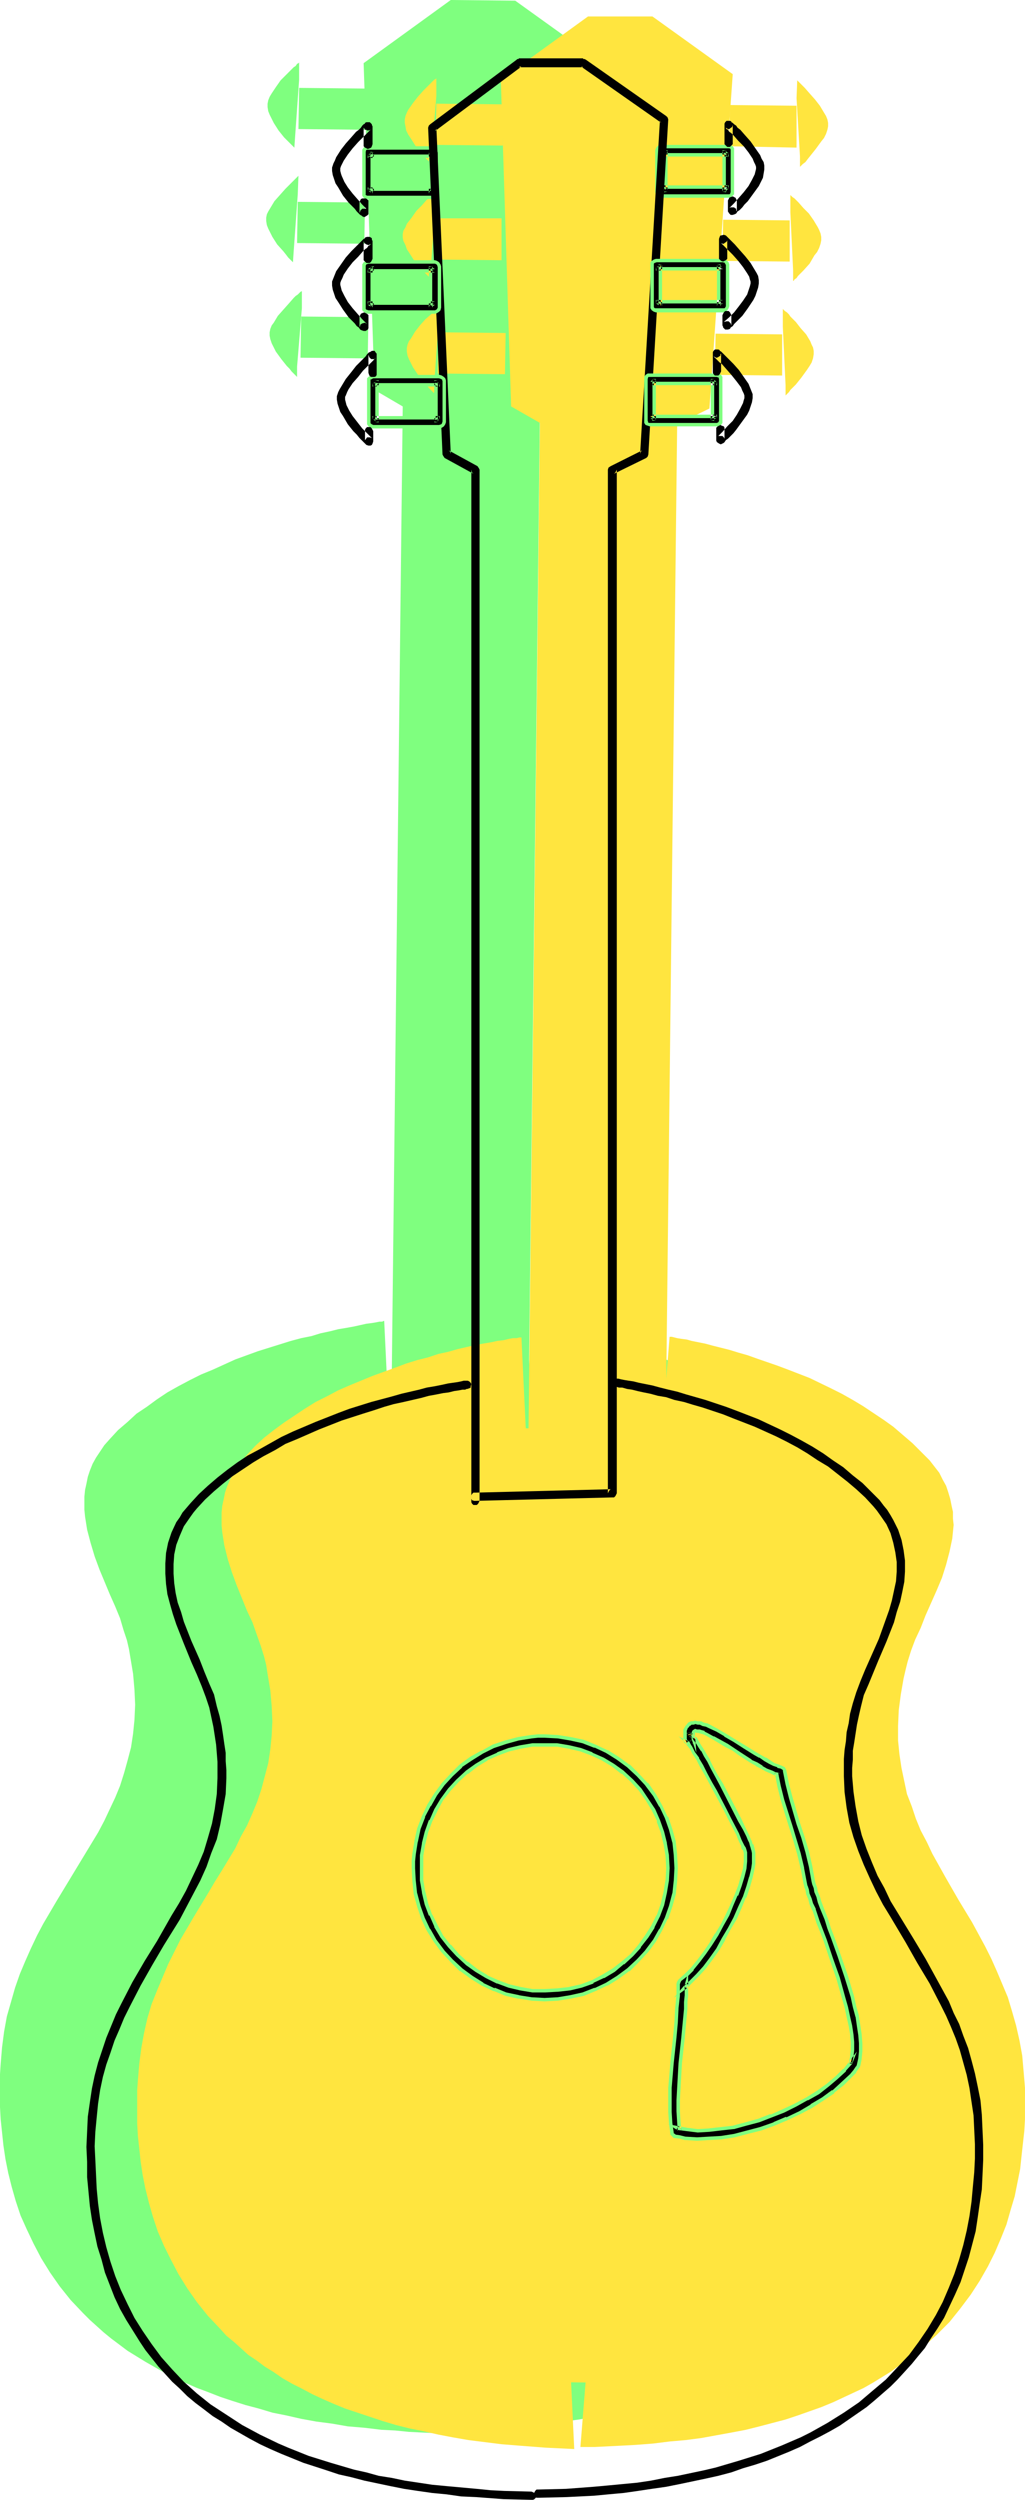 <?xml version="1.0" encoding="UTF-8" standalone="no"?>
<svg
   version="1.0"
   width="63.876mm"
   height="155.668mm"
   id="svg69"
   sodipodi:docname="Guitar - Acoustic 30.wmf"
   xmlns:inkscape="http://www.inkscape.org/namespaces/inkscape"
   xmlns:sodipodi="http://sodipodi.sourceforge.net/DTD/sodipodi-0.dtd"
   xmlns="http://www.w3.org/2000/svg"
   xmlns:svg="http://www.w3.org/2000/svg">
  <sodipodi:namedview
     id="namedview69"
     pagecolor="#ffffff"
     bordercolor="#000000"
     borderopacity="0.25"
     inkscape:showpageshadow="2"
     inkscape:pageopacity="0.0"
     inkscape:pagecheckerboard="0"
     inkscape:deskcolor="#d1d1d1"
     inkscape:document-units="mm" />
  <defs
     id="defs1">
    <pattern
       id="WMFhbasepattern"
       patternUnits="userSpaceOnUse"
       width="6"
       height="6"
       x="0"
       y="0" />
  </defs>
  <path
     style="fill:#7fff7f;fill-opacity:1;fill-rule:evenodd;stroke:none"
     d="m 155.293,30.864 0.162,-9.695 -15.836,-0.162 -0.162,9.695 z"
     id="path1" />
  <path
     style="fill:#7fff7f;fill-opacity:1;fill-rule:evenodd;stroke:none"
     d="m 155.454,19.391 v -4.363 0.162 0 l 0.162,0.162 0.323,0.323 0.485,0.323 0.323,0.485 0.485,0.485 1.293,1.293 1.131,1.454 1.293,1.454 0.97,1.616 0.323,0.808 0.323,0.646 0.162,0.808 v 0.808 l -0.162,0.97 -0.323,0.97 -0.485,0.808 -0.485,0.97 -1.454,1.778 -1.293,1.616 -0.646,0.646 -0.485,0.646 -0.646,0.485 -0.323,0.323 -0.162,0.323 -0.162,0.162 v -2.585 z"
     id="path2" />
  <path
     style="fill:#7fff7f;fill-opacity:1;fill-rule:evenodd;stroke:none"
     d="m 70.294,30.379 0.162,-9.695 15.836,0.162 -0.162,9.695 z"
     id="path3" />
  <path
     style="fill:#7fff7f;fill-opacity:1;fill-rule:evenodd;stroke:none"
     d="m 70.455,18.745 v -4.201 0.162 l -0.162,0.162 -0.323,0.162 -0.323,0.485 -0.485,0.323 -0.485,0.485 -1.293,1.293 -1.293,1.293 -1.131,1.616 -0.97,1.454 -0.485,0.808 -0.323,0.808 -0.162,0.808 v 0.808 l 0.162,0.97 0.323,0.808 0.485,0.97 0.485,0.97 1.131,1.778 1.293,1.616 0.646,0.646 0.646,0.646 0.485,0.485 0.323,0.323 0.323,0.323 v 0.162 l 0.162,-2.424 z"
     id="path4" />
  <path
     style="fill:#7fff7f;fill-opacity:1;fill-rule:evenodd;stroke:none"
     d="m 90.493,310.901 h -0.162 l -0.323,0.162 h -0.646 l -0.808,0.162 -0.97,0.162 -1.293,0.162 -1.454,0.323 -1.454,0.323 -1.778,0.323 -1.939,0.323 -1.939,0.485 -2.262,0.485 -2.101,0.646 -2.424,0.485 -2.424,0.646 -2.586,0.808 -2.586,0.808 -2.586,0.808 -5.333,1.939 -5.333,2.424 -2.747,1.131 -2.586,1.293 -2.747,1.454 -2.586,1.454 -2.424,1.616 -2.424,1.778 -2.424,1.616 -2.101,1.939 -2.262,1.939 -1.939,2.101 -1.293,1.454 -0.97,1.454 -0.97,1.454 -0.808,1.454 -0.646,1.616 -0.485,1.454 -0.323,1.616 -0.323,1.454 -0.162,1.616 v 1.454 1.616 l 0.162,1.616 0.485,3.07 0.808,3.07 0.97,3.232 1.131,3.07 2.424,5.817 1.293,2.909 1.131,2.747 0.808,2.747 0.808,2.424 0.485,2.101 0.323,1.939 0.646,3.878 0.323,3.717 0.162,3.555 -0.162,3.555 -0.323,3.232 -0.485,3.232 -0.808,3.07 -0.808,2.909 -0.97,3.07 -1.131,2.747 -1.293,2.747 -1.293,2.747 -1.454,2.747 -3.232,5.333 -3.232,5.333 -3.232,5.332 -3.232,5.494 -1.454,2.747 -1.454,3.07 -1.293,2.909 -1.293,3.07 -1.131,3.232 -0.97,3.393 -0.97,3.393 -0.646,3.555 -0.485,3.717 L 0.162,485.743 0,488.167 v 2.424 2.585 2.747 l 0.162,2.909 0.323,3.07 0.323,3.07 0.485,3.232 0.646,3.232 0.808,3.232 0.97,3.393 1.131,3.393 1.454,3.232 1.616,3.393 1.778,3.393 2.101,3.393 2.262,3.232 2.586,3.232 2.909,3.07 1.616,1.616 1.616,1.454 1.616,1.454 1.778,1.454 1.939,1.454 1.939,1.454 2.101,1.293 2.101,1.293 2.262,1.293 2.262,1.293 2.424,1.293 2.586,1.131 2.586,1.131 2.586,0.97 2.909,1.131 2.909,0.97 3.07,0.97 3.07,0.808 3.232,0.97 3.232,0.646 3.555,0.808 3.555,0.646 3.717,0.485 3.717,0.646 3.878,0.323 4.04,0.485 3.232,0.162 3.232,0.323 3.232,0.162 3.393,0.162 z"
     id="path5" />
  <path
     style="fill:#7fff7f;fill-opacity:1;fill-rule:evenodd;stroke:none"
     d="m 125.398,310.901 h 0.162 0.323 l 0.646,0.162 h 0.808 l 0.97,0.323 1.131,0.162 1.293,0.323 1.454,0.323 1.616,0.323 1.778,0.485 1.939,0.485 1.939,0.485 2.101,0.646 2.262,0.646 2.262,0.808 4.848,1.616 2.424,0.808 5.009,2.101 5.171,2.424 2.424,1.293 2.586,1.454 2.586,1.454 2.424,1.454 2.262,1.616 2.424,1.778 2.262,1.778 2.101,1.939 2.101,2.101 1.939,1.939 1.131,1.616 1.131,1.454 0.808,1.454 0.808,1.616 0.485,1.454 0.485,1.616 0.323,1.454 0.323,1.616 0.162,1.454 v 1.616 l -0.162,1.616 -0.162,1.616 -0.485,3.07 -0.97,3.07 -0.97,3.07 -1.293,3.07 -2.424,5.817 -1.293,2.909 -1.293,2.747 -0.97,2.585 -0.808,2.424 -0.485,2.101 -0.485,1.939 -0.646,3.878 -0.485,3.717 -0.162,3.555 v 3.393 l 0.323,3.393 0.485,3.232 0.646,3.07 0.808,3.07 0.97,2.909 1.131,2.909 1.131,2.747 1.293,2.747 1.454,2.747 2.909,5.494 3.07,5.171 3.232,5.494 3.07,5.656 1.454,2.909 1.293,2.909 1.293,3.07 1.293,3.07 0.97,3.232 0.97,3.393 0.808,3.393 0.646,3.717 0.323,3.717 0.323,3.878 v 2.262 2.424 2.747 l -0.162,2.585 -0.162,2.909 -0.323,3.07 -0.485,3.07 -0.646,3.232 -0.646,3.07 -0.97,3.393 -0.97,3.232 -1.293,3.393 -1.454,3.393 -1.616,3.232 -1.939,3.393 -2.101,3.232 -2.424,3.232 -2.586,3.07 -2.909,3.07 -3.232,3.07 -1.939,1.454 -1.778,1.454 -1.778,1.293 -2.101,1.454 -1.939,1.293 -2.262,1.293 -2.262,1.131 -2.262,1.293 -2.586,1.131 -2.424,1.131 -2.747,1.131 -2.586,0.97 -2.909,0.97 -2.909,0.97 -3.07,0.808 -3.07,0.808 -3.232,0.808 -3.393,0.646 -3.555,0.646 -3.555,0.485 -3.717,0.646 -3.717,0.323 -3.878,0.485 -4.04,0.323 -3.232,0.162 -3.07,0.162 h -3.393 l -3.393,0.162 z"
     id="path6" />
  <path
     style="fill:#7fff7f;fill-opacity:1;fill-rule:evenodd;stroke:none"
     d="m 141.88,394.929 v -0.808 -0.646 l 0.162,-0.485 0.162,-0.485 0.323,-0.162 0.323,-0.162 0.485,-0.162 h 0.485 l 0.646,0.162 0.646,0.162 0.646,0.323 0.808,0.323 1.616,0.808 1.778,0.97 1.778,1.131 1.778,1.293 3.717,2.262 1.778,1.131 1.616,0.97 1.454,0.646 0.646,0.323 0.646,0.162 0.646,3.393 0.808,3.232 1.778,6.464 1.778,6.302 0.808,3.393 0.646,3.555 0.162,0.485 0.162,0.808 0.323,0.646 0.162,0.97 0.323,0.97 0.485,1.131 0.808,2.424 0.97,2.747 0.97,2.909 1.131,3.07 1.131,3.232 1.939,6.625 0.808,3.393 0.646,3.07 0.485,3.07 0.162,1.293 v 1.293 1.454 1.131 l -0.162,1.131 -0.323,0.97 -0.808,0.97 -0.808,0.97 -1.939,1.939 -2.101,1.778 -2.424,1.778 -2.747,1.454 -2.747,1.454 -2.909,1.293 -3.07,1.293 -3.07,0.97 -3.07,0.808 -2.909,0.646 -3.07,0.646 -2.909,0.162 h -2.747 l -2.586,-0.162 -1.131,-0.323 -1.293,-0.162 -0.162,-1.778 -0.162,-1.939 v -2.101 l 0.162,-2.262 v -2.262 l 0.162,-2.262 0.485,-4.848 0.485,-4.848 0.485,-4.525 0.162,-2.262 0.162,-2.101 0.162,-1.939 0.162,-1.778 1.454,-1.131 1.454,-1.616 1.616,-1.778 1.454,-1.939 1.454,-2.262 1.616,-2.262 1.293,-2.262 1.293,-2.424 1.131,-2.424 1.131,-2.424 0.808,-2.262 0.646,-2.262 0.485,-1.939 0.323,-1.778 V 422.076 l -0.162,-0.646 -0.162,-0.485 -0.162,-0.485 -0.323,-0.646 -0.162,-0.646 -0.323,-0.808 -0.808,-1.778 -0.97,-1.939 -1.131,-2.101 -1.131,-2.262 -2.262,-4.686 -1.293,-2.262 -1.131,-2.101 -1.131,-1.939 -0.323,-0.808 -0.97,-1.454 -0.323,-0.646 -0.485,-0.485 -0.162,-0.485 -0.323,-0.323 v -0.162 h -0.162 z"
     id="path7" />
  <path
     style="fill:#7fff7f;fill-opacity:1;fill-rule:evenodd;stroke:none"
     d="m 92.109,337.402 32.319,-0.485 2.747,-240.771 7.595,-3.717 5.494,-78.695 L 121.358,0.162 106.168,0 85.645,14.866 88.231,91.784 94.856,95.662 92.109,338.21 Z"
     id="path8" />
  <path
     style="fill:#7fff7f;fill-opacity:1;fill-rule:evenodd;stroke:none"
     d="m 107.299,454.879 3.07,-0.162 2.909,-0.323 2.909,-0.808 2.747,-0.97 2.586,-1.131 2.586,-1.616 2.262,-1.616 2.101,-1.939 2.101,-2.101 1.778,-2.262 1.454,-2.585 1.293,-2.585 1.131,-2.585 0.646,-2.909 0.646,-3.07 0.162,-3.07 -0.162,-3.07 -0.485,-2.909 -0.646,-2.909 -0.97,-2.747 -1.293,-2.585 -1.454,-2.585 -1.778,-2.424 -1.778,-2.101 -2.262,-1.939 -2.262,-1.778 -2.424,-1.454 -2.586,-1.293 -2.747,-1.131 -2.909,-0.646 -2.909,-0.646 -3.07,-0.162 -3.07,0.162 -3.07,0.485 -2.909,0.646 -2.747,0.97 -2.586,1.293 -2.424,1.454 -2.424,1.778 -2.101,1.778 -1.939,2.262 -1.778,2.262 -1.616,2.424 -1.293,2.585 -0.97,2.747 -0.808,2.909 -0.485,2.909 -0.162,3.07 0.162,3.07 0.323,3.07 0.808,2.747 0.97,2.747 1.131,2.747 1.454,2.424 1.778,2.424 1.939,2.101 2.101,1.939 2.262,1.778 2.424,1.454 2.586,1.293 2.909,1.131 2.747,0.646 3.07,0.646 z"
     id="path9" />
  <path
     style="fill:#7fff7f;fill-opacity:1;fill-rule:evenodd;stroke:none"
     d="m 153.677,57.688 0.162,-9.534 -15.836,-0.162 -0.162,9.534 z"
     id="path10" />
  <path
     style="fill:#7fff7f;fill-opacity:1;fill-rule:evenodd;stroke:none"
     d="m 153.838,46.215 v -4.201 h 0.162 l 0.162,0.162 0.162,0.323 0.485,0.323 0.485,0.485 0.485,0.485 1.131,1.293 1.131,1.454 1.293,1.616 0.97,1.454 0.323,0.808 0.485,0.808 0.162,0.808 -0.162,0.808 -0.162,0.808 -0.323,0.97 -0.485,0.97 -0.485,0.97 -1.293,1.778 -1.454,1.454 -0.646,0.808 -0.485,0.646 -0.485,0.323 -0.485,0.485 -0.162,0.162 -0.162,0.162 0.162,-2.424 z"
     id="path11" />
  <path
     style="fill:#7fff7f;fill-opacity:1;fill-rule:evenodd;stroke:none"
     d="m 151.899,84.674 v -9.695 l -15.675,-0.162 -0.162,9.695 z"
     id="path12" />
  <path
     style="fill:#7fff7f;fill-opacity:1;fill-rule:evenodd;stroke:none"
     d="m 152.061,73.201 v -4.363 0.162 0 l 0.323,0.162 0.162,0.323 0.485,0.323 0.323,0.485 0.646,0.485 1.131,1.293 1.131,1.454 1.131,1.454 1.131,1.616 0.646,1.454 0.162,0.808 v 0.808 l -0.162,0.97 -0.323,0.808 -0.485,0.97 -0.485,0.97 -1.293,1.778 -1.454,1.616 -0.646,0.646 -0.485,0.646 -0.485,0.485 -0.485,0.323 -0.162,0.323 h -0.162 V 86.774 Z"
     id="path13" />
  <path
     style="fill:#7fff7f;fill-opacity:1;fill-rule:evenodd;stroke:none"
     d="m 69.971,57.203 0.162,-9.695 15.836,0.162 -0.162,9.695 z"
     id="path14" />
  <path
     style="fill:#7fff7f;fill-opacity:1;fill-rule:evenodd;stroke:none"
     d="m 70.132,45.73 0.162,-4.363 -0.162,0.162 -0.162,0.162 -0.323,0.323 -0.323,0.323 -0.485,0.485 -0.485,0.485 -1.131,1.131 -1.293,1.454 -1.293,1.454 -0.97,1.616 -0.485,0.808 -0.323,0.646 -0.162,0.808 v 0.808 l 0.162,0.97 0.323,0.808 0.485,0.97 0.485,0.97 1.131,1.778 1.454,1.616 0.646,0.808 0.485,0.646 0.485,0.485 0.323,0.323 0.323,0.323 v 0 l 0.162,-2.424 z"
     id="path15" />
  <path
     style="fill:#7fff7f;fill-opacity:1;fill-rule:evenodd;stroke:none"
     d="m 70.779,84.189 0.162,-9.695 15.836,0.162 -0.162,9.695 z"
     id="path16" />
  <path
     style="fill:#7fff7f;fill-opacity:1;fill-rule:evenodd;stroke:none"
     d="m 71.102,72.554 v -4.201 0.162 l -0.323,0.162 -0.162,0.162 -0.485,0.485 -0.485,0.323 -0.485,0.485 -1.131,1.293 -1.293,1.454 -1.293,1.454 -0.97,1.616 -0.485,0.646 -0.323,0.808 -0.162,0.808 v 0.808 l 0.162,0.808 0.323,0.97 0.485,0.97 0.485,0.97 1.293,1.778 1.293,1.616 0.646,0.646 0.485,0.646 0.485,0.485 0.485,0.485 0.162,0.162 0.162,0.162 v -2.424 z"
     id="path17" />
  <path
     style="fill:#7fff7f;fill-opacity:1;fill-rule:evenodd;stroke:none"
     d="M 138.002,557.328 140.587,332.878 73.041,332.231 70.455,556.52 Z"
     id="path18" />
  <path
     style="fill:#ffe53f;fill-opacity:1;fill-rule:evenodd;stroke:none"
     d="m 187.612,34.742 v -9.857 l -15.675,-0.162 -0.162,9.695 z"
     id="path19" />
  <path
     style="fill:#ffe53f;fill-opacity:1;fill-rule:evenodd;stroke:none"
     d="m 187.612,23.108 0.162,-4.201 v 0 l 0.162,0.162 0.323,0.323 0.323,0.323 0.485,0.485 0.485,0.485 1.131,1.293 1.293,1.454 1.131,1.454 0.97,1.616 0.485,0.808 0.323,0.808 0.162,0.808 v 0.808 l -0.162,0.808 -0.323,0.97 -0.485,0.97 -0.646,0.808 -1.293,1.778 -1.293,1.616 -0.646,0.808 -0.485,0.646 -0.646,0.485 -0.323,0.323 -0.162,0.162 -0.162,0.162 v -2.424 z"
     id="path20" />
  <path
     style="fill:#ffe53f;fill-opacity:1;fill-rule:evenodd;stroke:none"
     d="m 102.613,34.096 0.162,-9.695 15.675,0.162 v 9.695 z"
     id="path21" />
  <path
     style="fill:#ffe53f;fill-opacity:1;fill-rule:evenodd;stroke:none"
     d="m 102.774,22.623 v -4.201 0 l -0.162,0.162 -0.323,0.162 -0.485,0.485 -0.323,0.323 -0.646,0.646 -1.131,1.131 -1.293,1.454 -1.131,1.454 -1.131,1.616 -0.323,0.646 -0.323,0.808 -0.162,0.808 v 0.808 l 0.162,0.808 0.162,0.97 0.485,0.97 0.646,0.97 1.131,1.778 1.293,1.616 0.646,0.646 0.485,0.646 0.646,0.646 0.323,0.323 0.323,0.323 v 0 -2.424 z"
     id="path22" />
  <path
     style="fill:#ffe53f;fill-opacity:1;fill-rule:evenodd;stroke:none"
     d="m 122.812,314.779 h -0.162 -0.323 l -0.646,0.162 h -0.808 l -0.97,0.162 -1.293,0.323 -1.454,0.162 -1.454,0.323 -1.939,0.323 -1.778,0.323 -2.101,0.485 -2.101,0.485 -2.262,0.646 -2.262,0.485 -2.424,0.808 -2.586,0.646 -2.586,0.808 -2.586,0.97 -5.333,1.939 -5.494,2.262 -2.586,1.131 -2.747,1.454 -2.586,1.293 -2.586,1.616 -2.424,1.616 -2.424,1.616 -2.424,1.778 -2.262,1.778 -2.101,1.939 -1.939,2.101 -1.293,1.454 -1.131,1.454 -0.808,1.454 -0.808,1.616 -0.646,1.454 -0.485,1.454 -0.323,1.616 -0.323,1.454 -0.162,1.616 v 1.616 1.454 l 0.162,1.616 0.485,3.07 0.808,3.232 0.97,3.07 1.131,3.07 2.424,5.979 1.293,2.747 0.97,2.747 0.97,2.747 0.808,2.585 0.485,1.939 0.323,2.101 0.646,3.878 0.323,3.717 0.162,3.555 -0.162,3.393 -0.323,3.232 -0.485,3.232 -0.808,3.07 -0.808,3.07 -0.97,2.909 -1.131,2.747 -1.293,2.909 -1.454,2.585 -1.293,2.747 -3.232,5.333 -1.616,2.585 -1.616,2.747 -3.232,5.333 -3.232,5.494 -1.454,2.909 -1.454,2.909 -1.293,3.07 -1.293,3.07 -1.293,3.232 -0.97,3.232 -0.808,3.555 -0.646,3.555 -0.485,3.717 -0.323,3.878 -0.162,2.262 v 2.424 2.747 2.747 l 0.162,2.909 0.323,2.909 0.323,3.07 0.485,3.232 0.646,3.232 0.808,3.232 0.97,3.393 1.131,3.393 1.454,3.393 1.616,3.232 1.778,3.393 2.101,3.393 2.262,3.232 2.586,3.232 2.909,3.07 1.454,1.616 1.778,1.454 1.616,1.454 1.778,1.616 1.939,1.293 1.939,1.454 2.101,1.293 2.101,1.454 2.262,1.293 2.262,1.131 2.424,1.293 2.424,1.131 2.586,1.131 2.747,1.131 2.909,0.97 2.909,0.97 2.909,0.97 3.232,0.97 3.232,0.808 3.232,0.646 3.555,0.808 3.393,0.646 3.717,0.646 3.878,0.485 3.878,0.485 4.04,0.323 6.302,0.485 3.393,0.162 3.393,0.162 z"
     id="path23" />
  <path
     style="fill:#ffe53f;fill-opacity:1;fill-rule:evenodd;stroke:none"
     d="m 157.716,314.618 h 0.162 0.323 l 0.646,0.162 0.646,0.162 0.97,0.162 1.293,0.162 1.131,0.323 1.616,0.323 1.616,0.323 1.778,0.485 1.939,0.485 1.939,0.485 2.101,0.646 2.262,0.646 2.262,0.808 4.686,1.616 2.586,0.97 5.009,1.939 5.009,2.424 2.586,1.293 2.586,1.454 2.424,1.454 2.424,1.616 2.424,1.616 2.262,1.616 2.262,1.939 2.262,1.939 1.939,1.939 2.101,2.101 1.131,1.454 1.131,1.454 0.808,1.616 0.808,1.454 0.485,1.454 0.485,1.616 0.323,1.616 0.323,1.454 v 1.616 l 0.162,1.454 -0.162,1.616 -0.162,1.616 -0.646,3.07 -0.808,3.07 -0.97,3.07 -1.293,3.07 -2.586,5.817 -1.131,2.909 -1.293,2.747 -0.97,2.585 -0.808,2.585 -0.485,1.939 -0.485,2.101 -0.646,3.717 -0.485,3.717 -0.162,3.717 v 3.393 l 0.323,3.232 0.485,3.232 0.646,3.07 0.646,3.07 1.131,2.909 0.97,2.909 1.131,2.747 1.454,2.747 1.293,2.747 3.07,5.494 3.07,5.332 3.232,5.333 3.07,5.656 1.454,2.909 1.293,2.909 1.293,3.07 1.293,3.07 0.97,3.232 0.97,3.393 0.808,3.555 0.646,3.555 0.323,3.717 0.323,3.878 v 2.262 2.424 2.747 l -0.162,2.747 -0.323,2.909 -0.323,2.909 -0.323,3.07 -0.646,3.232 -0.646,3.232 -0.97,3.232 -0.97,3.393 -1.293,3.232 -1.454,3.393 -1.616,3.232 -1.939,3.393 -2.101,3.232 -2.424,3.232 -2.586,3.232 -3.07,3.07 -3.232,2.909 -1.778,1.454 -1.778,1.454 -1.939,1.293 -1.939,1.454 -2.101,1.293 -2.101,1.293 -2.262,1.293 -2.424,1.131 -2.424,1.131 -2.424,1.131 -2.747,1.131 -2.747,0.97 -2.747,0.97 -2.909,0.97 -3.07,0.808 -3.07,0.808 -3.232,0.808 -3.393,0.646 -3.555,0.646 -3.555,0.646 -3.717,0.485 -3.717,0.323 -3.878,0.485 -4.201,0.323 -3.07,0.162 -3.232,0.162 -3.232,0.162 h -3.393 z"
     id="path24" />
  <path
     style="fill:#ffe53f;fill-opacity:1;fill-rule:evenodd;stroke:none"
     d="m 174.199,398.645 v -0.808 -0.646 l 0.162,-0.485 0.162,-0.323 0.323,-0.323 0.323,-0.162 0.485,-0.162 0.485,0.162 h 0.646 l 0.646,0.323 0.646,0.162 0.808,0.323 1.616,0.808 1.616,1.131 1.778,0.97 1.939,1.293 3.717,2.424 1.778,1.131 1.616,0.97 1.454,0.646 0.646,0.323 0.646,0.162 0.646,3.232 0.646,3.393 0.97,3.07 0.97,3.232 1.939,6.464 0.646,3.232 0.646,3.555 0.162,0.646 0.162,0.646 0.162,0.808 0.323,0.808 0.323,1.131 0.485,0.97 0.323,1.293 0.485,1.131 0.97,2.747 0.97,3.07 1.131,3.07 1.131,3.232 0.97,3.232 0.97,3.393 0.808,3.232 0.646,3.07 0.485,3.07 v 1.293 l 0.162,1.454 v 1.293 l -0.162,1.131 -0.162,1.131 -0.162,1.131 -0.808,0.97 -0.808,0.97 -1.939,1.778 -2.262,1.778 -2.424,1.778 -2.586,1.616 -2.747,1.454 -2.909,1.293 -2.909,1.131 -3.07,1.131 -3.07,0.808 -3.07,0.646 -3.07,0.485 -2.909,0.162 -2.747,0.162 -2.586,-0.323 -1.131,-0.162 -1.293,-0.323 -0.162,-1.778 -0.162,-1.939 v -4.201 l 0.162,-2.262 0.162,-2.424 0.485,-4.686 0.485,-4.848 0.485,-4.686 0.162,-2.101 0.162,-2.101 0.162,-1.939 v -1.778 l 1.616,-1.293 1.454,-1.454 1.616,-1.939 1.454,-1.939 1.454,-2.101 1.616,-2.262 1.293,-2.424 1.293,-2.424 1.131,-2.424 1.131,-2.424 0.808,-2.262 0.646,-2.101 0.485,-2.101 0.323,-1.778 v -1.454 l -0.162,-0.808 -0.162,-0.485 -0.162,-0.485 -0.323,-0.646 -0.323,-0.646 -0.323,-0.808 -0.646,-1.616 -0.97,-2.101 -1.131,-2.101 -1.131,-2.262 -2.424,-4.525 -1.131,-2.262 -1.131,-2.262 -1.131,-1.778 -0.97,-1.616 -0.323,-0.808 -0.485,-0.646 -0.323,-0.485 -0.323,-0.323 -0.162,-0.485 -0.162,-0.162 v 0 z"
     id="path25" />
  <path
     style="fill:#ffe53f;fill-opacity:1;fill-rule:evenodd;stroke:none"
     d="m 124.428,341.119 32.319,-0.485 2.747,-240.771 7.595,-3.717 L 172.583,17.452 153.677,3.878 H 138.487 l -20.523,14.866 2.424,76.917 6.787,3.878 -2.747,242.548 z"
     id="path26" />
  <path
     style="fill:#ffe53f;fill-opacity:1;fill-rule:evenodd;stroke:none"
     d="m 139.456,458.596 h 3.07 l 3.07,-0.485 2.909,-0.646 2.747,-1.131 2.586,-1.131 2.586,-1.454 2.262,-1.778 2.262,-1.939 1.939,-2.101 1.616,-2.262 1.616,-2.424 1.293,-2.585 0.97,-2.747 0.808,-2.909 0.485,-2.909 0.162,-3.07 v -3.07 l -0.485,-3.07 -0.646,-2.909 -1.131,-2.747 -1.131,-2.585 -1.454,-2.585 -1.778,-2.262 -1.939,-2.101 -2.101,-1.939 -2.262,-1.778 -2.424,-1.616 -2.586,-1.293 -2.747,-0.97 -2.909,-0.808 -2.909,-0.485 -3.07,-0.162 -3.07,0.162 -3.07,0.323 -2.909,0.808 -2.747,0.97 -2.586,1.131 -2.424,1.454 -2.424,1.778 -2.101,1.939 -2.101,2.101 -1.616,2.262 -1.616,2.424 -1.293,2.585 -0.97,2.747 -0.808,2.909 -0.485,2.909 -0.162,3.07 v 3.07 l 0.485,3.07 0.808,2.909 0.97,2.747 1.131,2.585 1.454,2.585 1.778,2.262 1.939,2.262 2.101,1.939 2.262,1.616 2.424,1.616 2.586,1.293 2.747,0.97 2.909,0.808 2.909,0.485 z"
     id="path27" />
  <path
     style="fill:#ffe53f;fill-opacity:1;fill-rule:evenodd;stroke:none"
     d="m 185.996,61.566 v -9.695 l -15.675,-0.162 -0.162,9.695 z"
     id="path28" />
  <path
     style="fill:#ffe53f;fill-opacity:1;fill-rule:evenodd;stroke:none"
     d="m 186.157,49.932 v -4.201 0.162 l 0.162,0.162 0.323,0.323 0.485,0.323 0.485,0.485 0.485,0.485 1.131,1.293 1.293,1.293 1.131,1.616 0.97,1.616 0.323,0.646 0.323,0.808 0.162,0.808 v 0.808 l -0.162,0.808 -0.323,0.97 -0.485,0.97 -0.646,0.808 -1.131,1.939 -1.454,1.616 -0.646,0.646 -0.646,0.646 -0.323,0.485 -0.485,0.323 -0.162,0.323 h -0.162 V 63.667 Z"
     id="path29" />
  <path
     style="fill:#ffe53f;fill-opacity:1;fill-rule:evenodd;stroke:none"
     d="m 184.218,88.39 v -9.695 l -15.675,-0.162 -0.162,9.695 z"
     id="path30" />
  <path
     style="fill:#ffe53f;fill-opacity:1;fill-rule:evenodd;stroke:none"
     d="m 184.38,76.917 v -4.201 0 l 0.162,0.162 0.323,0.323 0.485,0.323 0.485,0.485 0.323,0.485 1.293,1.293 1.131,1.454 1.293,1.454 0.97,1.616 0.323,0.808 0.323,0.646 0.162,0.808 v 0.808 l -0.162,0.97 -0.323,0.97 -0.485,0.808 -0.646,0.97 -1.293,1.778 -1.293,1.616 -0.646,0.646 -0.646,0.646 -0.323,0.485 -0.485,0.485 -0.162,0.162 -0.162,0.162 v -2.424 z"
     id="path31" />
  <path
     style="fill:#ffe53f;fill-opacity:1;fill-rule:evenodd;stroke:none"
     d="m 102.289,61.081 0.162,-9.695 h 15.675 v 9.857 z"
     id="path32" />
  <path
     style="fill:#ffe53f;fill-opacity:1;fill-rule:evenodd;stroke:none"
     d="m 102.451,49.447 v -4.201 0 l -0.162,0.323 -0.323,0.162 -0.323,0.323 -0.485,0.485 -0.646,0.485 -1.131,1.293 -1.293,1.293 -1.131,1.616 -1.131,1.454 -0.323,0.808 -0.485,0.808 -0.162,0.808 v 0.808 l 0.162,0.808 0.485,0.97 0.323,0.97 0.646,0.97 1.131,1.778 1.293,1.616 0.646,0.646 0.646,0.646 0.485,0.485 0.323,0.323 0.323,0.323 v 0 l 0.162,-2.424 z"
     id="path33" />
  <path
     style="fill:#ffe53f;fill-opacity:1;fill-rule:evenodd;stroke:none"
     d="m 103.097,87.906 0.162,-9.695 15.836,0.162 -0.162,9.695 z"
     id="path34" />
  <path
     style="fill:#ffe53f;fill-opacity:1;fill-rule:evenodd;stroke:none"
     d="m 103.259,76.433 0.162,-4.363 -0.162,0.162 -0.162,0.162 -0.323,0.162 -0.323,0.485 -0.485,0.485 -0.485,0.485 -1.293,1.131 -1.293,1.454 -1.131,1.454 -0.97,1.616 -0.485,0.646 -0.323,0.808 -0.162,0.808 v 0.808 l 0.162,0.97 0.323,0.808 0.485,0.97 0.485,0.97 1.293,1.939 1.293,1.616 0.646,0.646 0.485,0.646 0.485,0.485 0.323,0.323 0.323,0.323 h 0.162 v 0 -2.424 z"
     id="path35" />
  <path
     style="fill:#ffe53f;fill-opacity:1;fill-rule:evenodd;stroke:none"
     d="m 170.321,561.044 2.424,-224.288 -67.547,-0.808 -2.424,224.45 z"
     id="path36" />
  <path
     style="fill:#000000;fill-opacity:1;fill-rule:evenodd;stroke:none"
     d="m 156.747,45.084 v -9.695 0.485 l -0.162,0.323 -0.323,0.162 h -0.485 15.836 -0.323 l -0.323,-0.162 -0.323,-0.323 v -0.485 9.695 -0.323 l 0.323,-0.323 0.323,-0.323 h 0.323 -15.836 0.485 l 0.323,0.323 0.162,0.323 z m 15.836,0 v -9.695 -0.323 l -0.323,-0.323 -0.323,-0.323 h -0.323 -15.836 -0.323 l -0.323,0.323 -0.323,0.323 v 0.323 9.695 0.485 l 0.323,0.323 0.323,0.162 h 0.323 15.836 0.323 l 0.323,-0.162 0.323,-0.323 z"
     id="path37" />
  <path
     style="fill:#7fff7f;fill-opacity:1;fill-rule:evenodd;stroke:none"
     d="m 156.424,45.246 0.808,-0.162 v -9.695 h -0.808 v 0.323 -0.162 l -0.162,0.323 v -0.162 l -0.323,0.323 0.162,-0.162 -0.323,0.162 v 0.808 h 15.836 v -0.808 l -0.323,-0.162 0.162,0.162 -0.323,-0.323 v 0.162 l -0.162,-0.323 0.162,0.162 -0.162,-0.323 h -0.808 v 9.695 l 0.808,0.162 0.162,-0.485 -0.162,0.162 0.323,-0.323 -0.162,0.162 0.323,-0.323 -0.162,0.162 0.323,-0.162 v -0.808 h -15.836 v 0.808 l 0.323,0.162 -0.162,-0.162 0.323,0.323 v -0.162 l 0.162,0.323 v -0.162 0.485 l 0.808,-0.162 v -0.485 l -0.485,-0.485 -0.485,-0.323 -0.485,-0.162 v 0.808 h 15.836 l -0.162,-0.808 -0.323,0.162 -0.485,0.323 -0.323,0.485 -0.162,0.485 h 0.808 v -9.695 l -0.808,0.162 0.162,0.485 0.323,0.323 0.485,0.323 0.323,0.162 0.162,-0.808 h -15.836 v 0.808 l 0.485,-0.162 0.485,-0.323 0.323,-0.323 0.162,-0.485 -0.808,-0.162 v 9.695 h 0.808 z"
     id="path38" />
  <path
     style="fill:#7fff7f;fill-opacity:1;fill-rule:evenodd;stroke:none"
     d="m 172.906,45.246 v -9.857 -0.485 l -0.323,-0.485 -0.485,-0.323 h -0.485 -15.836 -0.485 l -0.485,0.323 -0.323,0.485 -0.162,0.485 v 9.857 l 0.162,0.485 0.323,0.323 0.485,0.485 h 0.485 15.836 0.485 l 0.485,-0.485 0.323,-0.323 v -0.485 l -0.808,-0.162 v 0.323 -0.162 l -0.162,0.323 h 0.162 l -0.323,0.162 h 0.162 -0.485 0.162 -15.836 v 0 h -0.323 0.162 l -0.323,-0.162 h 0.162 l -0.323,-0.323 0.162,0.162 -0.162,-0.323 v 0 -9.695 0.162 l 0.162,-0.485 -0.162,0.162 0.323,-0.323 -0.162,0.162 0.323,-0.162 h -0.162 0.323 v 0 h 15.836 -0.162 0.485 -0.162 l 0.323,0.162 -0.162,-0.162 0.162,0.323 v -0.162 0.485 -0.162 9.695 0 z"
     id="path39" />
  <path
     style="fill:#000000;fill-opacity:1;fill-rule:evenodd;stroke:none"
     d="m 172.583,33.611 v -4.201 l -0.162,0.485 -0.485,0.323 -0.162,0.162 h -0.323 l -0.485,-0.323 v 0.162 l 0.162,0.162 0.323,0.162 0.323,0.485 0.485,0.323 0.485,0.485 1.131,1.293 1.293,1.293 1.131,1.454 0.97,1.454 0.323,0.808 0.323,0.646 0.162,0.485 v 0.485 l -0.162,0.646 -0.162,0.646 -0.646,1.293 -0.808,1.454 -1.131,1.454 -1.131,1.293 -1.131,1.293 -1.131,1.131 0.323,-0.162 h 0.162 0.323 0.323 l 0.162,0.162 0.323,0.162 v 0.323 l 0.162,0.323 v -2.585 l -0.162,-0.323 -0.162,-0.323 -0.323,-0.162 -0.323,-0.162 -0.485,0.162 -0.323,0.162 -0.162,0.323 -0.162,0.323 v 2.585 l 0.323,0.485 0.323,0.323 h 0.323 0.162 l 0.485,-0.162 0.323,-0.162 0.323,-0.485 0.485,-0.323 0.646,-0.646 0.485,-0.646 0.808,-0.808 1.293,-1.778 1.293,-1.778 0.485,-0.97 0.485,-0.97 0.162,-0.97 0.162,-0.97 v -0.97 l -0.162,-0.808 -0.485,-0.808 -0.323,-0.808 -1.131,-1.616 -1.131,-1.616 -1.293,-1.454 -1.131,-1.293 -0.646,-0.485 -0.323,-0.485 -0.485,-0.323 -0.323,-0.323 -0.323,-0.162 v -0.162 l -0.323,-0.162 h -0.162 -0.646 l -0.323,0.323 -0.162,0.323 v 0.323 4.201 0.323 l 0.323,0.323 0.323,0.323 h 0.323 0.323 l 0.323,-0.323 0.323,-0.323 z"
     id="path40" />
  <path
     style="fill:#000000;fill-opacity:1;fill-rule:evenodd;stroke:none"
     d="m 103.421,45.569 v -9.695 -0.485 l -0.323,-0.323 -0.323,-0.162 -0.323,-0.162 H 86.615 l -0.323,0.162 -0.323,0.162 -0.323,0.323 v 0.485 9.695 0.323 l 0.323,0.323 0.323,0.162 0.323,0.162 h 15.836 l 0.323,-0.162 0.323,-0.162 0.323,-0.323 z m -15.675,0 v -9.695 l -0.162,0.323 -0.162,0.323 -0.323,0.162 -0.485,0.162 h 15.836 l -0.323,-0.162 -0.323,-0.162 -0.323,-0.323 v -0.323 9.695 -0.485 l 0.323,-0.323 0.323,-0.162 0.323,-0.162 H 86.615 l 0.485,0.162 0.323,0.162 0.162,0.323 z"
     id="path41" />
  <path
     style="fill:#7fff7f;fill-opacity:1;fill-rule:evenodd;stroke:none"
     d="m 103.905,45.569 v -9.857 l -0.162,-0.485 -0.323,-0.485 -0.485,-0.323 h -0.485 -15.836 -0.485 l -0.485,0.323 -0.323,0.485 v 0.485 9.857 0.485 l 0.323,0.485 0.485,0.323 h 0.485 15.836 0.485 l 0.485,-0.323 0.323,-0.485 0.162,-0.485 h -0.808 l -0.162,0.323 0.162,-0.162 -0.323,0.162 h 0.162 l -0.323,0.162 h 0.162 -0.323 v 0 h -15.836 0.162 -0.485 0.162 l -0.323,-0.162 h 0.162 l -0.323,-0.162 0.162,0.162 v -0.323 0 -9.695 0 -0.323 0.162 l 0.162,-0.485 -0.162,0.162 0.323,-0.162 h -0.162 0.485 -0.162 15.836 v 0 h 0.323 -0.162 l 0.323,0.162 -0.162,-0.162 0.323,0.485 -0.162,-0.162 0.162,0.323 v 0 9.695 0 z"
     id="path42" />
  <path
     style="fill:#7fff7f;fill-opacity:1;fill-rule:evenodd;stroke:none"
     d="m 87.261,45.569 h 0.808 v -9.695 l -0.808,-0.162 v 0.485 -0.323 l -0.162,0.485 V 36.196 l -0.323,0.162 h 0.162 -0.323 v 0.808 h 15.836 v -0.808 h -0.323 0.162 l -0.323,-0.162 0.162,0.162 -0.323,-0.485 0.162,0.323 -0.162,-0.485 -0.808,0.162 v 9.695 h 0.808 l 0.162,-0.323 -0.162,0.162 0.323,-0.323 h -0.162 l 0.323,-0.162 h -0.162 0.323 V 44.114 H 86.615 v 0.808 h 0.323 -0.162 l 0.323,0.162 v 0 l 0.162,0.323 v -0.162 0.323 h 0.808 v -0.485 l -0.323,-0.646 -0.646,-0.323 h -0.323 l -0.162,0.808 h 15.836 v -0.808 h -0.485 l -0.485,0.323 -0.323,0.646 -0.162,0.485 h 0.808 v -9.695 h -0.808 l 0.162,0.485 0.323,0.485 0.485,0.323 h 0.485 V 36.358 H 86.615 l 0.162,0.808 h 0.323 l 0.646,-0.323 0.323,-0.485 v -0.485 h -0.808 v 9.695 h 0.808 z"
     id="path43" />
  <path
     style="fill:#000000;fill-opacity:1;fill-rule:evenodd;stroke:none"
     d="M 87.746,33.934 V 29.733 L 87.584,29.41 V 29.248 L 87.1,28.763 H 86.453 86.292 L 85.968,28.925 v 0.162 l -0.323,0.162 -0.323,0.323 -0.323,0.485 -0.485,0.485 -0.646,0.485 -1.131,1.293 -1.293,1.454 -1.131,1.454 -1.131,1.778 -0.323,0.808 -0.323,0.646 -0.323,0.97 v 0.808 l 0.162,0.97 0.323,0.97 0.323,0.97 0.646,0.97 1.131,1.939 1.293,1.616 0.808,0.808 0.646,0.646 0.485,0.646 0.485,0.485 0.323,0.323 0.323,0.162 0.162,0.162 0.323,0.162 h 0.323 l 0.162,-0.162 0.323,-0.162 0.162,-0.162 0.162,-0.162 V 50.093 47.669 47.185 l -0.323,-0.323 -0.323,-0.162 h -0.323 -0.485 l -0.323,0.162 -0.162,0.323 -0.162,0.485 v 2.424 l 0.162,-0.323 V 49.608 L 85.322,49.124 h 0.323 0.323 0.323 l 0.162,0.162 -1.131,-1.131 -1.131,-1.293 -1.131,-1.293 -1.131,-1.454 -0.808,-1.293 -0.646,-1.454 -0.162,-0.485 -0.162,-0.646 v -0.646 l 0.162,-0.485 0.323,-0.646 0.323,-0.646 0.97,-1.454 1.131,-1.454 1.293,-1.454 1.131,-1.131 0.485,-0.485 0.485,-0.485 0.323,-0.323 0.323,-0.323 0.162,-0.162 h 0.162 l -0.646,0.162 H 86.453 L 86.292,30.541 H 85.968 L 85.807,30.218 85.645,30.056 v -0.323 4.201 0.485 l 0.323,0.323 0.323,0.162 0.323,0.162 0.485,-0.162 0.323,-0.162 0.162,-0.323 z"
     id="path44" />
  <path
     style="fill:#000000;fill-opacity:1;fill-rule:evenodd;stroke:none"
     d="m 109.884,324.96 h -0.162 -0.485 l -0.646,0.162 -0.808,0.162 -1.131,0.162 -1.131,0.162 -1.454,0.323 -1.616,0.323 -1.939,0.323 -1.778,0.485 -2.101,0.485 -2.101,0.485 -2.262,0.646 -2.424,0.646 -2.424,0.646 -5.171,1.616 -2.586,0.97 -5.333,2.101 -5.333,2.262 -2.747,1.293 -2.586,1.454 -2.586,1.454 -2.747,1.454 -2.424,1.616 -2.424,1.778 -2.262,1.778 -2.262,1.939 -2.101,1.939 -1.939,2.101 -0.97,1.131 -0.97,1.131 -0.646,1.131 -0.808,1.131 -1.131,2.424 -0.808,2.424 -0.485,2.424 -0.162,2.424 v 2.424 l 0.162,2.424 0.323,2.424 0.646,2.424 0.646,2.262 0.808,2.424 1.778,4.525 1.778,4.363 1.293,2.909 1.131,2.747 0.97,2.585 0.808,2.424 0.485,2.262 0.485,2.262 0.323,2.101 0.323,2.101 0.323,4.04 v 1.939 1.939 l -0.162,3.717 -0.485,3.555 -0.646,3.393 -0.97,3.393 -0.97,3.232 -1.293,3.07 -1.454,3.07 -1.454,3.07 -1.616,2.909 -1.778,2.909 -3.393,5.979 -2.909,4.686 -2.909,5.009 -2.586,5.009 -1.293,2.585 -1.131,2.747 -1.131,2.747 -0.97,2.909 -0.97,2.909 -0.808,3.07 -0.646,3.07 -0.485,3.232 -0.485,3.393 -0.162,3.555 -0.162,3.555 0.162,3.555 v 3.555 l 0.323,3.393 0.323,3.393 0.485,3.232 0.646,3.232 0.646,3.07 0.97,3.07 0.808,3.07 1.131,2.909 1.131,2.909 1.293,2.747 1.454,2.585 1.616,2.585 1.616,2.585 1.293,1.939 3.07,3.878 1.616,1.778 1.616,1.778 1.778,1.616 1.778,1.778 1.939,1.616 1.939,1.454 2.101,1.616 2.101,1.293 2.101,1.454 2.262,1.293 2.262,1.293 2.424,1.293 2.424,1.131 2.586,1.131 5.171,2.101 5.494,1.778 2.909,0.97 2.909,0.646 3.07,0.808 3.07,0.646 3.07,0.646 3.232,0.646 3.232,0.485 3.393,0.485 3.393,0.323 3.393,0.485 3.555,0.162 6.464,0.485 6.625,0.162 h 0.323 l 0.323,-0.162 0.323,-0.323 v -0.485 -0.323 l -0.323,-0.323 -0.323,-0.162 -0.323,-0.162 -6.464,-0.162 -3.232,-0.162 -3.232,-0.323 -3.555,-0.323 -3.555,-0.323 -3.393,-0.323 -3.232,-0.485 -3.232,-0.485 -3.07,-0.646 -3.07,-0.485 -2.909,-0.808 -2.909,-0.646 -2.747,-0.808 -2.747,-0.808 -2.586,-0.808 -2.586,-0.808 -4.848,-1.939 -2.262,-0.97 -4.363,-2.101 -4.201,-2.262 -3.717,-2.424 -3.717,-2.424 -3.232,-2.585 -3.07,-2.747 -2.747,-2.909 -2.586,-2.909 -2.262,-3.07 -2.101,-3.07 -1.939,-3.07 -1.616,-3.232 -1.616,-3.393 -1.293,-3.232 -1.131,-3.393 -0.97,-3.393 -0.808,-3.393 -0.646,-3.393 -0.485,-3.555 -0.323,-3.393 -0.162,-3.393 -0.162,-3.393 -0.162,-3.232 0.162,-3.393 0.323,-3.393 0.323,-3.232 0.485,-3.232 0.646,-3.07 0.808,-2.909 0.97,-2.747 0.97,-2.909 1.131,-2.585 1.131,-2.747 1.293,-2.585 2.586,-5.009 2.747,-4.848 2.747,-4.686 3.717,-5.979 1.616,-3.07 1.616,-3.07 1.616,-3.07 1.454,-3.232 1.131,-3.232 1.293,-3.232 0.808,-3.393 0.646,-3.555 0.646,-3.717 0.162,-3.717 v -1.939 l -0.162,-2.101 v -1.939 l -0.323,-2.101 -0.323,-2.262 -0.323,-2.101 -0.485,-2.262 -0.646,-2.262 -0.646,-2.747 -1.131,-2.585 -1.131,-2.747 -1.131,-2.909 -1.939,-4.363 -1.778,-4.525 -0.646,-2.262 -0.808,-2.262 -0.485,-2.262 -0.323,-2.262 -0.162,-2.262 v -2.262 l 0.162,-2.262 0.485,-2.262 0.808,-2.101 0.97,-2.262 1.454,-2.101 0.808,-1.131 0.808,-0.97 1.939,-2.101 2.101,-1.939 2.101,-1.778 2.262,-1.778 2.424,-1.616 2.424,-1.616 2.424,-1.454 2.747,-1.454 2.424,-1.454 2.747,-1.131 5.171,-2.262 5.333,-2.101 5.009,-1.616 2.586,-0.808 2.424,-0.808 2.262,-0.646 2.262,-0.485 2.101,-0.485 2.101,-0.485 1.778,-0.485 1.778,-0.323 1.616,-0.323 1.293,-0.162 1.293,-0.323 1.131,-0.162 0.808,-0.162 h 0.646 l 0.323,-0.162 h 0.162 l 0.485,-0.162 0.323,-0.162 v -0.323 l 0.162,-0.485 -0.162,-0.323 -0.323,-0.323 -0.323,-0.162 z"
     id="path45" />
  <path
     style="fill:#000000;fill-opacity:1;fill-rule:evenodd;stroke:none"
     d="m 144.789,326.414 h 0.162 0.323 l 0.485,0.162 h 0.808 l 1.131,0.323 1.131,0.162 1.293,0.323 1.454,0.323 1.616,0.323 1.778,0.485 1.939,0.323 1.939,0.646 2.262,0.485 2.101,0.646 2.262,0.646 2.424,0.808 2.424,0.808 2.424,0.97 5.009,1.939 5.009,2.262 2.586,1.293 2.424,1.293 2.424,1.454 2.424,1.616 2.424,1.454 2.262,1.778 2.262,1.778 2.101,1.778 2.101,1.939 1.939,2.101 0.808,0.97 0.808,1.131 1.454,2.101 0.97,2.101 0.646,2.262 0.485,2.262 0.323,2.262 v 2.262 l -0.162,2.262 -0.485,2.262 -0.485,2.262 -0.646,2.262 -0.808,2.262 -1.616,4.525 -1.939,4.363 -1.293,2.909 -1.131,2.747 -0.97,2.585 -0.808,2.585 -0.646,2.424 -0.323,2.262 -0.485,2.101 -0.162,2.101 -0.323,2.101 -0.162,2.101 v 2.101 1.939 l 0.162,3.717 0.485,3.717 0.646,3.555 0.97,3.393 1.131,3.232 1.293,3.232 1.454,3.232 1.454,3.07 1.616,3.07 1.778,2.909 3.555,5.979 2.747,4.848 2.909,4.848 2.586,5.009 1.293,2.585 1.131,2.585 1.131,2.747 0.97,2.747 0.808,2.909 0.808,2.909 0.646,3.07 0.485,3.232 0.485,3.232 0.162,3.393 0.162,3.393 v 3.393 l -0.162,3.232 -0.323,3.393 -0.323,3.555 -0.485,3.393 -0.646,3.393 -0.808,3.393 -0.97,3.393 -1.131,3.393 -1.293,3.232 -1.454,3.393 -1.616,3.07 -1.939,3.232 -2.101,3.07 -2.262,3.07 -2.747,2.909 -2.747,2.909 -3.07,2.585 -3.232,2.747 -3.555,2.424 -3.878,2.424 -4.04,2.262 -2.262,1.131 -2.262,0.97 -2.262,0.97 -2.424,0.97 -2.424,0.97 -2.586,0.808 -2.586,0.808 -2.747,0.808 -2.747,0.808 -2.747,0.646 -3.07,0.646 -3.07,0.646 -3.07,0.485 -3.232,0.646 -3.232,0.485 -3.393,0.323 -3.393,0.323 -3.555,0.323 -6.464,0.485 -6.625,0.162 h -0.323 l -0.323,0.323 -0.162,0.323 -0.162,0.323 0.162,0.485 0.162,0.323 0.323,0.162 h 0.485 l 6.625,-0.162 6.464,-0.323 3.393,-0.323 3.555,-0.323 3.393,-0.485 3.232,-0.485 3.393,-0.485 3.232,-0.646 3.07,-0.646 3.07,-0.646 2.909,-0.646 3.07,-0.808 2.747,-0.97 2.747,-0.808 2.909,-0.97 5.171,-2.101 2.586,-1.131 2.424,-1.293 2.262,-1.131 2.424,-1.293 2.262,-1.293 2.101,-1.454 2.101,-1.454 2.101,-1.454 1.939,-1.616 3.717,-3.232 1.616,-1.616 1.778,-1.939 1.616,-1.778 1.454,-1.778 1.616,-1.939 1.293,-2.101 1.616,-2.424 1.616,-2.585 1.293,-2.747 1.293,-2.747 1.293,-2.909 0.97,-2.909 0.97,-2.909 0.808,-3.07 0.808,-3.07 0.485,-3.232 0.485,-3.393 0.485,-3.232 0.162,-3.393 0.162,-3.555 v -3.555 l -0.162,-3.555 -0.162,-3.555 -0.323,-3.393 -0.646,-3.232 -0.646,-3.07 -0.808,-3.07 -0.808,-2.909 -1.131,-2.909 -0.97,-2.747 -1.293,-2.585 -1.131,-2.747 -2.747,-5.009 -2.747,-5.009 -2.909,-4.848 -3.555,-5.817 -1.778,-2.909 -1.454,-3.07 -1.616,-2.909 -1.293,-3.07 -1.293,-3.232 -1.131,-3.232 -0.808,-3.232 -0.646,-3.555 -0.485,-3.393 -0.323,-3.717 v -1.939 l 0.162,-1.939 v -2.101 l 0.323,-1.939 0.323,-2.101 0.323,-2.101 0.485,-2.262 0.485,-2.101 0.646,-2.585 1.131,-2.585 1.131,-2.747 1.131,-2.747 1.939,-4.525 1.778,-4.525 0.646,-2.424 0.808,-2.424 0.485,-2.262 0.485,-2.424 0.162,-2.424 v -2.585 l -0.323,-2.424 -0.485,-2.424 -0.808,-2.424 -1.131,-2.262 -0.646,-1.131 -0.808,-1.293 -0.808,-0.97 -0.97,-1.293 -1.939,-1.939 -2.101,-2.101 -2.262,-1.778 -2.262,-1.939 -2.424,-1.616 -2.262,-1.616 -2.586,-1.616 -2.586,-1.454 -2.424,-1.293 -2.586,-1.293 -5.171,-2.424 -5.009,-1.939 -2.586,-0.97 -4.848,-1.616 -2.262,-0.646 -2.262,-0.646 -2.101,-0.646 -2.101,-0.485 -1.939,-0.485 -1.778,-0.485 -1.616,-0.323 -1.616,-0.323 -1.293,-0.323 -1.131,-0.162 -0.97,-0.162 -0.808,-0.162 -0.646,-0.162 h -0.323 -0.323 -0.323 l -0.323,0.162 -0.323,0.323 v 0.323 0.323 l 0.162,0.323 0.323,0.323 z"
     id="path46" />
  <path
     style="fill:#000000;fill-opacity:1;fill-rule:evenodd;stroke:none"
     d="m 175.33,435.488 0.162,0.485 0.162,0.646 v 0.646 0.808 l -0.323,1.616 -0.485,1.939 -0.646,2.101 -0.808,2.262 -0.97,2.262 -1.131,2.424 -1.131,2.262 -1.293,2.424 -1.454,2.262 -1.454,2.101 -1.454,1.939 -1.454,1.778 -1.454,1.454 -1.454,1.293 -0.323,0.323 -0.162,0.485 v 1.293 1.293 l -0.162,1.616 v 1.454 l -0.323,3.393 -0.323,3.555 -0.646,5.979 -0.323,5.817 v 2.909 2.747 2.585 l 0.323,2.262 v 0.323 l 0.323,0.323 0.323,0.162 1.293,0.323 1.293,0.162 2.747,0.162 h 2.747 l 2.909,-0.323 3.07,-0.485 3.232,-0.646 3.07,-0.97 3.07,-1.131 3.07,-1.131 3.07,-1.454 2.747,-1.454 2.586,-1.778 2.586,-1.778 2.101,-1.778 1.939,-1.939 0.97,-0.97 0.646,-1.131 0.162,-0.323 0.323,-1.616 0.162,-1.616 v -1.939 l -0.162,-1.939 -0.162,-2.262 -0.485,-2.101 -0.485,-2.262 -0.646,-2.424 -1.293,-4.686 -1.616,-4.848 -1.616,-4.363 -0.808,-2.262 -0.808,-1.939 -0.97,-2.909 -0.485,-1.293 -0.485,-1.293 -0.323,-0.97 -0.323,-0.97 -0.162,-0.808 -0.162,-0.646 -0.808,-3.717 -0.808,-3.393 -0.97,-3.232 -0.97,-3.393 -1.939,-6.14 -0.646,-3.07 -0.646,-3.232 -0.323,-0.485 -0.485,-0.323 -0.808,-0.323 -0.97,-0.323 -0.97,-0.485 -1.131,-0.646 -1.131,-0.808 -1.293,-0.646 -2.586,-1.616 -2.262,-1.454 -2.101,-1.293 -1.939,-1.131 -1.778,-0.808 -0.646,-0.485 -0.808,-0.162 -0.646,-0.162 -0.646,-0.162 h -0.646 -0.485 l -0.485,0.162 -0.323,0.162 -0.646,0.646 -0.323,0.808 -0.162,0.97 0.162,1.293 0.162,0.323 0.162,0.323 0.323,0.162 h 0.323 l 0.323,-0.162 0.323,-0.162 0.323,-0.323 v -0.323 0.323 l -0.162,0.162 -0.162,0.162 -0.323,0.162 -0.323,0.162 -0.323,-0.162 h -0.162 -0.162 l 0.162,0.162 0.162,0.162 0.323,0.485 0.323,0.323 0.323,0.646 0.323,0.646 0.97,1.454 0.808,1.616 1.131,1.939 1.131,2.101 1.131,2.101 2.262,4.201 0.97,1.939 0.97,1.939 0.97,1.778 0.646,1.616 0.323,0.646 0.323,0.646 0.162,0.485 z m -11.958,-26.339 -0.162,-0.646 v -0.646 l 0.162,-0.323 0.162,-0.162 h 0.162 0.485 0.485 l 0.485,0.162 0.646,0.323 0.646,0.323 1.454,0.808 3.232,1.939 1.616,0.808 1.454,0.97 2.586,1.778 1.454,0.646 1.131,0.808 1.131,0.646 1.131,0.485 1.131,0.485 0.808,0.323 -0.323,-0.162 -0.162,-0.162 -0.162,-0.162 v -0.323 l 0.646,3.393 0.808,3.232 0.808,3.07 0.97,3.07 0.97,3.232 0.97,3.232 0.97,3.393 0.646,3.555 0.162,0.646 0.162,0.808 0.323,1.131 0.323,0.97 0.485,1.293 0.485,1.293 0.485,1.454 0.646,1.616 0.646,1.939 0.808,2.101 1.616,4.525 1.454,4.525 1.454,4.686 0.646,2.262 0.485,2.101 0.323,2.101 0.323,2.101 0.162,1.939 v 1.778 1.616 l -0.323,1.454 v -0.323 l -1.454,1.939 -1.778,1.778 -2.262,1.778 -2.262,1.778 -2.586,1.454 -2.586,1.454 -2.909,1.293 -2.909,1.293 -2.909,0.97 -3.07,0.97 -2.909,0.646 -2.909,0.485 -2.747,0.323 h -2.747 l -2.586,-0.162 -2.262,-0.485 0.323,0.323 0.323,0.162 v 0.323 l -0.323,-2.101 v -2.585 -2.585 -2.909 l 0.485,-5.817 0.485,-5.817 0.323,-3.555 0.323,-3.393 0.162,-1.616 0.162,-1.454 v -1.454 -1.293 l -0.162,0.323 -0.323,0.323 0.808,-0.485 0.646,-0.808 1.616,-1.454 1.616,-1.778 1.454,-2.101 1.616,-2.262 1.454,-2.424 1.293,-2.424 1.293,-2.424 1.293,-2.585 0.97,-2.424 0.808,-2.424 0.646,-2.262 0.485,-2.101 0.162,-0.97 0.162,-0.97 v -0.808 l -0.162,-0.808 v -0.808 l -0.323,-0.646 -0.162,-0.485 -0.162,-0.646 -0.323,-0.646 -0.323,-0.808 -0.808,-1.616 -0.97,-2.101 -4.525,-8.403 -1.131,-2.101 -0.97,-1.778 -0.808,-1.616 -0.808,-1.293 -0.646,-1.293 -0.646,-0.97 -0.485,-0.646 -0.323,-0.646 -0.485,-0.485 -0.162,-0.323 -0.323,-0.323 -0.162,-0.162 -0.323,-0.162 h -0.323 l -0.323,0.162 -0.323,0.323 -0.162,0.323 v 0.323 -0.323 l 0.162,-0.323 0.323,-0.323 h 0.323 0.323 l 0.323,0.162 0.323,0.323 z"
     id="path47" />
  <path
     style="fill:#7fff7f;fill-opacity:1;fill-rule:evenodd;stroke:none"
     d="m 175.007,435.488 0.162,0.646 v -0.162 0.646 0.808 -0.162 0.808 l -0.162,1.616 v 0 l -0.485,1.778 -0.646,2.262 -0.808,2.101 v 0 l -0.97,2.262 -1.131,2.424 -1.131,2.262 -1.454,2.424 v -0.162 l -1.293,2.262 -1.454,2.101 -1.454,1.939 v 0 l -1.454,1.778 v 0 l -1.454,1.454 v 0 l -1.454,1.293 -0.323,0.485 -0.162,0.485 v 1.454 1.293 0 l -0.162,1.454 v 0.162 l -0.162,1.454 v 0 l -0.162,3.232 -0.323,3.555 -0.646,5.979 v 0.162 l -0.485,5.817 v 2.909 2.747 l 0.162,2.585 v 0 l 0.323,2.424 v 0.323 l 0.323,0.323 0.485,0.485 1.454,0.162 1.131,0.323 h 0.162 l 2.747,0.162 2.747,-0.162 h 0.162 l 2.909,-0.162 3.07,-0.485 v 0 l 3.07,-0.808 3.232,-0.808 3.07,-1.131 v 0 l 3.07,-1.293 v 0 l 3.07,-1.454 2.747,-1.454 v 0 l 2.747,-1.778 2.424,-1.616 v -0.162 l 2.262,-1.778 1.939,-1.939 0.97,-0.97 v -0.162 l 0.808,-1.131 0.162,-0.323 0.323,-1.616 v -0.162 l 0.162,-1.616 v -1.939 l -0.162,-1.939 v -0.162 l -0.323,-2.101 -0.323,-2.101 v -0.162 l -0.646,-2.262 -0.485,-2.262 -1.454,-4.848 -1.616,-4.686 -1.616,-4.525 -0.808,-2.101 -0.646,-2.101 -1.131,-2.909 -0.485,-1.293 -0.323,-1.131 -0.485,-1.131 -0.162,-0.97 -0.323,-0.808 -0.162,-0.646 v 0 l -0.646,-3.555 v 0 l -0.808,-3.555 -0.97,-3.232 -1.131,-3.393 -1.778,-6.14 -0.808,-3.07 v 0 l -0.646,-3.232 -0.323,-0.646 -0.646,-0.323 -0.808,-0.323 v 0 l -0.97,-0.323 -0.97,-0.646 v 0 l -0.97,-0.646 h -0.162 l -1.131,-0.646 v 0 l -1.131,-0.646 -2.586,-1.616 -2.424,-1.454 -2.101,-1.293 v 0 l -1.939,-1.131 -1.778,-0.97 -0.646,-0.323 h -0.162 l -0.646,-0.162 -0.646,-0.323 h -0.162 -0.646 l -0.646,-0.162 -0.485,0.162 v 0 h -0.485 l -0.646,0.323 -0.646,0.808 -0.485,0.808 v 1.131 1.293 l 0.162,0.646 0.485,0.323 0.323,0.162 h 0.646 l 0.323,-0.162 0.485,-0.162 0.323,-0.485 v -0.485 h -0.808 v 0.162 0 0.162 -0.162 l -0.162,0.162 h 0.162 l -0.646,0.162 h 0.323 -0.323 v 0 l -0.162,-0.162 v 0.162 l -2.262,-1.131 1.939,1.778 h -0.162 l 0.162,0.323 0.323,0.323 0.323,0.485 v -0.162 l 0.323,0.646 v 0 l 0.323,0.646 0.97,1.454 v 0 l 0.808,1.616 1.131,1.939 1.131,2.101 1.131,2.101 2.262,4.201 0.97,1.939 1.939,3.717 0.646,1.616 0.323,0.646 0.323,0.646 -0.162,-0.162 0.162,0.646 0.323,0.323 0.808,-0.162 -0.162,-0.485 -0.323,-0.485 v 0 l -0.323,-0.646 -0.323,-0.646 -0.646,-1.616 -1.939,-3.717 -0.97,-1.939 -2.262,-4.363 -1.131,-1.939 -1.131,-2.101 -0.97,-1.939 -0.97,-1.616 v -0.162 l -0.97,-1.293 -0.323,-0.646 v 0 l -0.323,-0.646 -0.323,-0.485 -0.162,-0.323 -0.162,-0.323 -0.323,-0.162 -0.485,0.646 h 0.162 l 0.323,0.162 v 0 h 0.485 l 0.646,-0.323 0.323,-0.162 0.162,-0.485 v -0.323 h -0.808 v 0.323 -0.162 l -0.162,0.323 0.162,-0.162 -0.323,0.162 h 0.162 -0.323 0.162 -0.485 0.162 l -0.323,-0.162 0.162,0.162 -0.323,-0.323 0.162,0.162 -0.162,-0.323 v 0.162 -1.293 0.162 -1.131 0.162 l 0.323,-0.808 v 0.162 l 0.485,-0.646 v 0.162 l 0.323,-0.323 v 0 h 0.485 v 0 l 0.485,-0.162 h -0.162 l 0.646,0.162 h 0.646 -0.162 l 0.646,0.323 0.808,0.162 v 0 l 0.646,0.323 1.778,0.808 1.939,1.131 h -0.162 l 2.262,1.293 2.262,1.454 2.586,1.616 1.131,0.646 h 0.162 l 1.131,0.808 v 0 l 1.131,0.646 v 0 l 0.97,0.485 0.97,0.323 v 0.162 l 0.808,0.162 v 0 l 0.485,0.323 -0.162,-0.162 0.323,0.485 -0.162,-0.162 0.646,3.232 v 0 l 0.808,3.232 1.778,6.14 1.131,3.232 0.97,3.393 0.808,3.393 v 0 l 0.646,3.555 v 0 l 0.162,0.646 0.323,0.808 0.162,0.97 0.485,1.131 0.323,1.293 0.485,1.293 1.131,2.747 0.646,2.101 0.808,2.101 1.616,4.525 1.616,4.848 1.454,4.686 0.485,2.262 0.646,2.424 v -0.162 l 0.323,2.262 0.323,2.101 v 0 l 0.162,1.939 v 1.939 l -0.162,1.616 v 0 l -0.323,1.454 -0.162,0.485 v -0.162 l -0.646,0.97 v 0 l -0.808,0.97 -2.101,1.939 -2.101,1.939 v -0.162 l -2.424,1.778 -2.747,1.616 h 0.162 l -2.747,1.616 -3.07,1.454 v -0.162 l -3.07,1.293 h 0.162 l -3.232,1.131 -3.07,0.808 -3.07,0.808 v 0 l -3.07,0.485 -2.909,0.162 v 0 l -2.747,0.162 -2.747,-0.162 v 0 l -1.293,-0.323 -1.131,-0.162 h 0.162 l -0.485,-0.323 0.162,0.162 -0.162,-0.162 v 0.162 -0.323 l -0.323,-2.262 v 0 l -0.162,-2.585 v -2.747 -2.909 l 0.485,-5.817 v 0 l 0.646,-5.979 0.323,-3.555 0.162,-3.232 v -0.162 l 0.162,-1.454 v 0 l 0.162,-1.454 v -0.162 -1.293 -1.293 0 l 0.162,-0.485 -0.162,0.162 0.323,-0.323 H 160.302 l 1.454,-1.131 h 0.162 l 1.454,-1.454 v -0.162 l 1.454,-1.778 v 0 l 1.454,-1.939 1.454,-2.101 1.454,-2.262 v 0 l 1.293,-2.424 1.293,-2.262 0.97,-2.424 0.97,-2.262 h 0.162 l 0.808,-2.262 0.646,-2.101 0.485,-1.939 v 0 l 0.162,-1.778 v -0.646 -0.162 -0.646 -0.646 l -0.162,-0.646 z"
     id="path48" />
  <path
     style="fill:#7fff7f;fill-opacity:1;fill-rule:evenodd;stroke:none"
     d="m 164.019,412.542 -0.323,-4.201 v 0.162 -0.646 l -0.162,0.162 0.162,-0.162 v 0 l 0.162,-0.162 -0.162,0.162 0.323,-0.162 h -0.323 l 0.323,0.162 h 0.485 v 0 l 0.485,0.162 0.646,0.162 v 0 l 0.646,0.323 1.454,0.808 v 0 l 3.232,1.939 1.616,0.808 1.293,0.97 2.747,1.778 v 0 l 1.454,0.808 h -0.162 l 1.293,0.646 v 0 l 1.131,0.646 1.131,0.485 0.97,0.485 h 0.162 l 0.97,0.323 0.162,-0.808 h -0.323 0.162 l -0.323,-0.162 0.162,0.162 -0.162,-0.323 v 0.162 -0.162 h -0.808 l 0.646,3.393 v 0 l 0.808,3.232 0.97,3.232 0.97,3.07 0.97,3.07 0.97,3.393 0.808,3.393 v -0.162 l 0.646,3.555 0.162,0.646 v 0.162 l 0.323,0.808 0.162,0.97 0.485,1.131 0.323,1.293 v 0 l 0.646,1.454 v -0.162 l 0.485,1.454 0.485,1.616 0.808,1.939 0.808,2.101 1.454,4.363 1.616,4.686 1.293,4.525 0.646,2.262 v 0 l 0.485,2.262 0.485,2.101 0.323,1.939 0.162,1.939 v 0 1.778 0 l -0.162,1.616 -0.323,1.454 0.808,0.162 1.131,-2.909 -3.232,4.201 v -0.162 l -1.778,1.778 v 0 l -2.101,1.778 v 0 l -2.262,1.616 -2.586,1.616 v 0 l -2.747,1.454 -2.747,1.293 -2.909,1.293 v -0.162 l -2.909,1.131 -2.909,0.808 -3.07,0.808 h 0.162 l -2.909,0.323 -2.909,0.323 h 0.162 l -2.747,0.162 -2.586,-0.323 v 0 l -4.363,-0.808 2.262,1.454 -0.162,-0.162 0.162,0.323 v -0.162 0.162 h 0.808 l -0.162,-2.262 v 0.162 l -0.162,-2.585 v -2.585 l 0.162,-2.909 0.323,-5.817 v 0 l 0.646,-5.817 0.323,-3.555 0.323,-3.393 v -1.616 l 0.162,-1.454 v 0 -1.454 -4.201 l -0.808,3.07 v 0 l -2.586,3.07 3.717,-2.747 v -0.162 l 2.262,-2.262 1.616,-1.778 v 0 l 1.454,-1.939 1.616,-2.262 1.454,-2.424 v -0.162 l 1.293,-2.424 1.454,-2.424 1.131,-2.585 0.97,-2.424 h 0.162 l 0.808,-2.424 0.646,-2.262 v 0 l 0.485,-2.262 0.162,-0.97 v 0 -0.97 -0.97 -0.808 l -0.162,-0.808 -0.162,-0.646 -0.162,-0.485 h -0.162 l -0.162,-0.646 -0.323,-0.646 -0.323,-0.808 -0.808,-1.616 -0.97,-2.101 -4.363,-8.403 -1.293,-2.101 -0.97,-1.778 -0.808,-1.616 v -0.162 l -0.808,-1.293 v 0 l -0.646,-1.131 v 0 l -0.646,-0.97 -0.485,-0.808 -0.323,-0.646 -0.323,-0.485 h -0.162 l -0.323,-0.323 v 0 l -0.162,-0.323 v 0 l -0.323,-0.162 -0.485,-0.162 h -0.485 l -0.485,0.162 -0.323,0.323 -0.162,0.485 -0.162,0.485 h 0.808 l 0.162,-0.323 -0.162,0.162 0.162,-0.323 v 0 l 0.162,-0.162 -0.162,0.162 0.485,-0.162 h -0.162 l 0.323,0.162 v 0 h 0.323 l -0.162,-0.162 0.162,0.323 -0.162,-0.162 1.293,3.717 -0.323,-3.555 -0.162,-0.323 -0.323,-0.485 -0.485,-0.162 v 0 l -0.485,-0.162 -0.485,0.162 -0.485,0.323 -0.162,0.485 -0.162,0.485 h 0.808 l 0.162,-0.323 -0.162,0.162 0.162,-0.323 v 0 l 0.162,-0.162 -0.162,0.162 0.485,-0.162 h -0.162 0.323 -0.162 l 0.323,0.162 -0.162,-0.162 0.323,0.162 h -0.162 l 0.323,0.162 v 0 l 0.323,0.323 h -0.162 l 0.323,0.485 0.485,0.646 0.485,0.808 0.646,0.97 v -0.162 l 0.646,1.293 v 0 l 0.808,1.293 v 0 l 0.808,1.616 0.97,1.778 1.131,2.101 4.363,8.564 1.131,1.939 0.808,1.616 0.323,0.808 0.323,0.646 0.162,0.646 v 0 l 0.162,0.485 0.162,0.646 v -0.162 l 0.162,0.808 v 0.808 0 0.808 0.97 -0.162 l -0.162,1.131 -0.485,2.101 v -0.162 l -0.646,2.262 -0.808,2.424 v 0 l -1.131,2.424 -1.131,2.585 -1.293,2.424 -1.454,2.424 v 0 l -1.293,2.424 -1.616,2.262 -1.454,1.939 v 0 l -1.616,1.778 -2.262,2.262 h 0.162 l -0.808,0.485 0.485,0.646 0.323,-0.485 0.162,-0.485 h -0.808 v 1.293 1.454 -0.162 l -0.162,1.616 v 1.616 l -0.323,3.393 -0.323,3.393 -0.646,5.979 v 0 l -0.323,5.817 -0.162,2.909 v 2.585 l 0.162,2.585 v 0 l 0.162,2.101 h 0.808 v -0.485 l -0.323,-0.323 -0.485,-0.323 -0.323,0.808 2.424,0.323 v 0 l 2.586,0.323 2.747,-0.162 v 0 l 2.747,-0.323 2.909,-0.323 h 0.162 l 2.909,-0.808 3.07,-0.808 2.909,-1.131 v 0 l 2.909,-1.131 2.909,-1.454 2.586,-1.454 h 0.162 l 2.586,-1.454 2.262,-1.778 v 0 l 2.101,-1.778 v 0 l 1.939,-1.778 v -0.162 l 1.616,-1.778 -0.808,-0.485 v 0.323 l 0.646,0.162 0.323,-1.454 0.162,-1.616 v 0 -1.778 -0.162 l -0.162,-1.778 -0.323,-2.101 -0.485,-2.101 -0.485,-2.262 v 0 l -0.646,-2.262 -1.293,-4.686 -1.616,-4.525 -1.454,-4.363 -0.808,-2.101 -0.808,-2.101 -0.485,-1.454 -0.485,-1.454 v -0.162 l -0.646,-1.293 v 0 l -0.323,-1.131 -0.485,-1.131 -0.162,-0.97 -0.323,-0.97 v 0.162 l -0.162,-0.808 -0.646,-3.393 v -0.162 l -0.808,-3.393 -0.97,-3.232 -0.97,-3.232 -0.97,-3.07 -0.97,-3.07 -0.808,-3.232 v 0 l -0.646,-3.232 h -0.808 l 0.162,0.485 0.162,0.323 0.323,0.162 0.485,0.162 0.162,-0.808 -0.97,-0.323 0.162,0.162 -0.97,-0.485 -1.293,-0.485 -1.131,-0.646 h 0.162 l -1.293,-0.808 v 0 l -1.454,-0.646 h 0.162 l -2.747,-1.778 -1.454,-0.97 -1.454,-0.97 -3.232,-1.778 h -0.162 l -1.454,-0.808 -0.646,-0.323 v -0.162 l -0.646,-0.162 -0.485,-0.162 h -0.646 l -0.485,-0.162 -0.485,0.323 -0.162,0.162 -0.162,0.485 v 0.646 0 0.646 l 0.808,-0.162 z"
     id="path49" />
  <path
     style="fill:#000000;fill-opacity:1;fill-rule:evenodd;stroke:none"
     d="m 111.985,353.238 32.157,-0.808 h 0.485 l 0.323,-0.323 0.162,-0.323 0.162,-0.323 V 110.528 l -0.323,0.646 -0.323,0.323 7.595,-3.717 0.323,-0.323 0.162,-0.485 4.686,-78.856 -0.162,-0.485 -0.323,-0.323 -18.907,-13.25 -0.323,-0.162 h -0.323 v -0.162 h -15.19 v 0.162 h -0.323 l -0.162,0.162 -20.361,15.19 -0.323,0.323 -0.162,0.485 3.393,76.917 0.162,0.323 0.323,0.485 6.787,3.717 -0.323,-0.323 -0.162,-0.646 v 242.71 0.323 l 0.162,0.323 0.323,0.323 h 0.485 0.323 l 0.323,-0.323 0.162,-0.323 0.162,-0.323 V 110.528 l -0.162,-0.323 -0.323,-0.485 -6.787,-3.717 0.323,0.323 0.162,0.485 -3.393,-76.917 v 0.485 l -0.323,0.485 20.361,-15.19 h -0.323 l -0.323,0.162 h 15.19 l -0.323,-0.162 h -0.162 l 18.907,13.25 -0.323,-0.323 v -0.646 l -4.686,78.856 0.162,-0.485 0.323,-0.323 -7.433,3.717 -0.485,0.323 -0.162,0.485 v 240.932 l 0.162,-0.323 0.162,-0.323 0.323,-0.323 h 0.323 l -32.157,0.808 h -0.485 l -0.323,0.323 -0.162,0.323 v 0.323 0.485 l 0.162,0.323 0.485,0.162 z"
     id="path50" />
  <path
     style="fill:#000000;fill-opacity:1;fill-rule:evenodd;stroke:none"
     d="m 99.219,439.689 0.162,-2.909 0.485,-2.909 0.646,-2.747 0.97,-2.585 1.131,-2.585 1.454,-2.424 1.778,-2.262 1.939,-2.262 2.101,-1.778 2.262,-1.778 2.424,-1.454 2.586,-1.131 2.747,-0.97 2.747,-0.646 2.747,-0.485 2.909,-0.162 2.909,0.162 2.747,0.485 2.747,0.646 2.747,0.97 2.424,1.131 2.586,1.454 2.262,1.778 2.101,1.778 1.939,2.262 1.616,2.262 1.616,2.424 1.131,2.585 0.97,2.585 0.646,2.747 0.485,2.909 v 2.909 l -0.162,2.909 -0.323,2.909 -0.808,2.747 -0.97,2.585 -1.131,2.585 -1.454,2.424 -1.778,2.262 -1.778,1.939 -2.101,1.939 -2.262,1.778 -2.424,1.293 -2.424,1.293 -2.747,0.97 -2.747,0.646 -2.909,0.485 -2.909,0.162 -2.909,-0.162 -2.747,-0.485 -2.747,-0.646 -2.747,-0.97 -2.586,-1.131 -2.424,-1.454 -2.262,-1.616 -2.101,-2.101 -1.939,-2.101 -1.778,-2.262 -1.454,-2.424 -1.131,-2.585 -0.97,-2.585 -0.646,-2.747 -0.485,-2.909 z m 29.087,31.026 3.07,-0.323 3.07,-0.323 2.909,-0.808 2.747,-0.97 2.747,-1.293 2.586,-1.616 2.586,-1.778 2.262,-2.101 2.101,-2.262 1.778,-2.424 1.454,-2.585 1.293,-2.747 1.131,-2.909 0.646,-2.909 0.485,-2.909 0.162,-3.07 -0.162,-3.07 -0.485,-3.07 -0.646,-2.909 -1.131,-2.909 -1.293,-2.747 -1.454,-2.585 -1.778,-2.424 -2.101,-2.262 -2.262,-2.101 -2.586,-1.778 -2.586,-1.616 -2.747,-1.293 -2.747,-0.97 -2.909,-0.808 -3.07,-0.323 -3.07,-0.162 h -1.616 l -1.616,0.162 -3.07,0.485 -2.909,0.646 -2.909,1.131 -2.586,1.293 -2.586,1.616 -2.424,1.616 -2.262,2.101 -1.939,2.101 -1.778,2.424 -1.616,2.585 -1.293,2.747 -0.97,2.909 -0.808,2.909 -0.485,3.07 -0.162,1.616 v 1.616 l 0.162,3.07 0.485,2.909 0.646,2.909 0.97,2.909 1.454,2.747 1.454,2.585 1.778,2.424 2.101,2.262 2.262,2.101 2.586,1.778 2.424,1.616 2.747,1.293 2.909,0.97 2.909,0.808 3.07,0.323 z"
     id="path51" />
  <path
     style="fill:#7fff7f;fill-opacity:1;fill-rule:evenodd;stroke:none"
     d="m 99.704,439.689 v -2.909 0 l 0.485,-2.909 v 0.162 l 0.646,-2.747 0.97,-2.585 v 0 l 1.293,-2.585 v 0 l 1.293,-2.424 1.778,-2.262 v 0 l 1.939,-2.101 2.101,-1.939 v 0.162 l 2.262,-1.778 2.424,-1.454 h -0.162 l 2.586,-1.131 v 0 l 2.586,-0.97 2.747,-0.646 v 0 l 2.747,-0.485 v 0 h 2.909 2.909 v 0 l 2.747,0.485 v 0 l 2.747,0.646 2.586,0.97 v 0 l 2.424,1.131 v 0 l 2.424,1.454 2.262,1.778 v -0.162 l 2.101,1.939 1.939,2.101 v 0 l 1.616,2.262 1.454,2.424 v 0 l 1.293,2.585 h -0.162 l 0.97,2.585 0.646,2.747 v -0.162 l 0.485,2.909 v 0 l 0.162,2.909 -0.162,2.909 v -0.162 l -0.485,2.909 v 0 l -0.646,2.747 -0.97,2.747 v -0.162 l -1.293,2.585 v 0 l -1.454,2.262 -1.616,2.262 v 0 l -1.778,2.101 -2.101,1.778 v 0 l -2.101,1.616 -2.424,1.454 v 0 l -2.424,1.293 v 0 l -2.586,0.97 -2.909,0.646 h 0.162 l -2.909,0.323 v 0 l -2.909,0.162 h -2.909 v 0 l -2.747,-0.485 v 0 l -2.747,-0.646 -2.586,-0.97 v 0 l -2.586,-1.131 h 0.162 l -2.424,-1.454 -2.262,-1.778 v 0.162 l -2.101,-1.939 -1.939,-2.262 v 0.162 l -1.778,-2.262 -1.293,-2.424 v 0 l -1.293,-2.585 v 0.162 l -0.97,-2.747 -0.646,-2.747 v 0.162 l -0.485,-2.909 v 0 -2.747 H 98.896 v 2.747 0.162 l 0.485,2.747 v 0.162 l 0.646,2.747 0.97,2.585 h 0.162 l 1.131,2.585 v 0.162 l 1.454,2.424 1.778,2.262 v 0 l 1.939,2.101 2.101,1.939 0.162,0.162 2.262,1.616 2.424,1.454 v 0 l 2.586,1.293 h 0.162 l 2.586,0.97 2.747,0.646 v 0 l 2.909,0.485 v 0 h 2.909 l 2.909,-0.162 h 0.162 l 2.909,-0.323 v 0 l 2.747,-0.646 2.747,-0.97 v -0.162 l 2.424,-1.131 h 0.162 l 2.424,-1.454 2.101,-1.778 h 0.162 l 2.101,-1.939 1.778,-1.939 v -0.162 l 1.778,-2.262 1.454,-2.262 v -0.162 l 1.293,-2.585 v 0 l 0.97,-2.585 0.646,-2.909 v 0 l 0.485,-2.909 v 0 l 0.162,-2.909 -0.162,-2.909 v -0.162 l -0.485,-2.747 v -0.162 l -0.646,-2.585 -0.97,-2.747 v 0 l -1.131,-2.585 v 0 l -1.616,-2.424 -1.616,-2.424 v 0 l -1.939,-2.101 -2.101,-1.939 -0.162,-0.162 -2.262,-1.616 -2.424,-1.454 v 0 l -2.586,-1.131 -0.162,-0.162 -2.586,-0.97 -2.747,-0.646 v 0 l -2.909,-0.485 v 0 h -2.909 -2.909 v 0 l -2.909,0.485 v 0 l -2.747,0.646 -2.586,0.97 -0.162,0.162 -2.586,1.131 v 0 l -2.424,1.454 -2.262,1.616 -0.162,0.162 -2.101,1.939 -1.939,2.101 v 0 l -1.778,2.424 -1.454,2.424 v 0 l -1.131,2.585 h -0.162 l -0.97,2.747 -0.646,2.585 v 0.162 l -0.485,2.747 v 0.162 2.909 z"
     id="path52" />
  <path
     style="fill:#7fff7f;fill-opacity:1;fill-rule:evenodd;stroke:none"
     d="m 128.306,471.038 3.07,-0.162 v 0 l 3.07,-0.485 v 0 l 3.07,-0.646 2.747,-1.131 v 0 l 2.747,-1.293 h 0.162 l 2.586,-1.616 2.424,-1.778 h 0.162 l 2.101,-2.101 2.101,-2.262 0.162,-0.162 1.778,-2.424 1.454,-2.585 v 0 l 1.293,-2.747 h 0.162 l 0.97,-2.909 0.808,-2.909 v 0 l 0.323,-3.07 v 0 l 0.162,-3.07 -0.162,-3.07 v -0.162 l -0.323,-2.909 v -0.162 l -0.808,-2.909 -0.97,-2.909 h -0.162 l -1.293,-2.747 v 0 l -1.454,-2.585 -1.778,-2.585 h -0.162 l -2.101,-2.262 -2.101,-2.101 h -0.162 l -2.424,-1.778 -2.586,-1.616 h -0.162 l -2.747,-1.293 v 0 l -2.747,-1.131 -3.07,-0.646 v 0 l -3.07,-0.485 v 0 l -3.07,-0.162 h -1.616 v 0 l -1.616,0.162 -3.07,0.485 v 0 l -3.07,0.808 -2.909,0.97 v 0 l -2.586,1.454 h -0.162 l -2.586,1.454 -2.424,1.778 v 0 l -2.101,2.101 -2.101,2.262 v 0 l -1.778,2.424 -1.616,2.585 v 0 l -1.293,2.747 v 0 l -1.131,2.909 -0.646,2.909 v 0.162 l -0.485,2.909 -0.162,1.616 v 0.162 1.616 l 0.162,3.07 v 0 l 0.323,3.07 v 0 l 0.808,2.909 0.97,2.909 v 0 l 1.293,2.747 v 0 l 1.616,2.585 1.778,2.424 0.162,0.162 2.101,2.262 2.101,2.101 h 0.162 l 2.424,1.778 2.586,1.616 v 0 l 2.747,1.293 h 0.162 l 2.747,1.131 2.909,0.646 h 0.162 l 3.07,0.485 v 0 l 3.07,0.162 v -0.808 l -3.07,-0.162 v 0 l -3.07,-0.485 h 0.162 l -3.07,-0.646 -2.747,-1.131 v 0.162 l -2.747,-1.293 h 0.162 l -2.586,-1.616 -2.424,-1.778 v 0 l -2.262,-2.101 -2.101,-2.262 0.162,0.162 -1.939,-2.585 -1.454,-2.585 v 0.162 l -1.293,-2.747 v 0 l -0.97,-2.747 -0.808,-3.07 v 0.162 l -0.323,-3.07 v 0.162 l -0.162,-3.07 v -1.616 0 l 0.162,-1.616 0.485,-3.07 v 0.162 l 0.646,-3.07 1.131,-2.909 -0.162,0.162 1.454,-2.747 v 0.162 l 1.454,-2.585 1.778,-2.424 v 0 l 1.939,-2.101 2.262,-2.101 h -0.162 l 2.424,-1.616 2.586,-1.616 v 0 l 2.586,-1.293 v 0 l 2.909,-0.97 2.909,-0.808 v 0 l 3.07,-0.485 1.454,-0.162 v 0 h 1.616 l 3.07,0.162 v 0 l 2.909,0.485 v 0 l 2.909,0.646 2.909,1.131 -0.162,-0.162 2.747,1.293 v 0 l 2.586,1.616 2.424,1.778 v 0 l 2.262,2.101 2.101,2.262 -0.162,-0.162 1.939,2.585 1.454,2.585 v -0.162 l 1.293,2.747 v 0 l 0.97,2.747 0.808,3.07 v -0.162 l 0.323,3.07 v 0 l 0.162,3.07 -0.162,3.07 v -0.162 l -0.323,3.07 v -0.162 l -0.808,3.07 -0.97,2.747 v 0 l -1.293,2.747 v -0.162 l -1.454,2.585 -1.939,2.585 0.162,-0.162 -2.101,2.262 -2.262,2.101 v 0 l -2.424,1.778 -2.586,1.616 v 0 l -2.747,1.293 0.162,-0.162 -2.909,1.131 -2.909,0.646 v 0 l -2.909,0.485 v 0 l -3.07,0.162 z"
     id="path53" />
  <path
     style="fill:#000000;fill-opacity:1;fill-rule:evenodd;stroke:none"
     d="m 155.616,72.07 v -9.695 l -0.162,0.323 -0.162,0.323 -0.323,0.162 -0.485,0.162 h 15.836 l -0.485,-0.162 -0.162,-0.162 -0.323,-0.323 v -0.323 9.695 -0.485 l 0.323,-0.162 0.162,-0.323 h 0.485 -15.836 0.485 l 0.323,0.323 0.162,0.162 z m 15.675,0 v -9.695 -0.485 l -0.323,-0.323 -0.323,-0.162 h -0.323 -15.836 -0.323 l -0.323,0.162 -0.323,0.323 v 0.485 9.695 0.323 l 0.323,0.323 0.323,0.323 h 0.323 15.836 0.323 l 0.323,-0.323 0.323,-0.323 z"
     id="path54" />
  <path
     style="fill:#7fff7f;fill-opacity:1;fill-rule:evenodd;stroke:none"
     d="m 155.131,72.07 h 0.808 v -9.695 l -0.808,-0.162 v 0.485 -0.162 l -0.162,0.323 v -0.162 l -0.323,0.162 h 0.162 -0.323 V 63.667 h 15.836 v -0.808 h -0.323 l 0.162,0.162 -0.323,-0.323 v 0.162 l -0.162,-0.323 0.162,0.162 -0.162,-0.485 -0.808,0.162 v 9.695 h 0.808 l 0.162,-0.323 -0.162,0.162 0.162,-0.323 v 0 l 0.323,-0.162 -0.162,0.162 0.323,-0.162 v -0.808 h -15.836 v 0.808 l 0.323,0.162 -0.162,-0.162 0.323,0.323 v -0.162 l 0.162,0.323 v -0.162 0.323 h 0.808 l -0.162,-0.646 -0.162,-0.323 -0.646,-0.323 -0.323,-0.162 -0.162,0.808 h 15.836 v -0.808 l -0.646,0.162 -0.323,0.323 -0.323,0.323 -0.162,0.646 h 0.808 v -9.695 h -0.808 l 0.162,0.485 0.323,0.485 0.323,0.323 h 0.646 v -0.808 h -15.836 l 0.162,0.808 h 0.323 l 0.646,-0.323 0.162,-0.485 0.162,-0.485 h -0.808 v 9.695 h 0.808 z"
     id="path55" />
  <path
     style="fill:#7fff7f;fill-opacity:1;fill-rule:evenodd;stroke:none"
     d="M 171.775,72.07 V 62.213 l -0.162,-0.485 -0.323,-0.323 -0.323,-0.323 -0.646,-0.162 h -15.836 l -0.485,0.162 -0.485,0.323 -0.323,0.323 v 0.485 9.857 0.485 l 0.323,0.485 0.485,0.323 0.485,0.162 h 15.836 l 0.646,-0.162 0.323,-0.323 0.323,-0.485 0.162,-0.485 h -0.808 l -0.162,0.323 0.162,-0.162 -0.323,0.323 0.162,-0.162 -0.323,0.323 0.162,-0.162 h -0.323 v 0 h -15.836 0.162 -0.485 0.162 l -0.323,-0.162 0.162,0.162 -0.162,-0.323 v 0.162 -0.323 0 -9.695 0 -0.323 l -0.162,0.162 0.323,-0.323 -0.162,0.162 0.323,-0.323 -0.162,0.162 0.485,-0.162 h -0.162 15.836 v 0 l 0.323,0.162 -0.162,-0.162 0.323,0.162 h -0.162 l 0.323,0.323 -0.162,-0.162 0.162,0.323 v 0 9.695 0 z"
     id="path56" />
  <path
     style="fill:#000000;fill-opacity:1;fill-rule:evenodd;stroke:none"
     d="m 171.29,60.597 v -4.363 0.323 l -0.162,0.323 -0.485,0.323 -0.162,0.162 h -0.323 l -0.323,-0.162 -0.162,-0.162 v 0 l 0.162,0.162 0.323,0.323 0.323,0.323 0.485,0.485 0.485,0.485 1.131,1.131 1.293,1.454 1.131,1.454 0.97,1.454 0.485,0.808 0.162,0.646 0.162,0.485 v 0.485 l -0.162,0.646 -0.162,0.485 -0.485,1.454 -0.97,1.454 -0.97,1.293 -1.131,1.454 -1.131,1.131 -1.293,1.131 0.646,-0.162 h 0.485 l 0.485,0.485 0.162,0.485 v -2.424 l -0.162,-0.323 -0.162,-0.323 -0.323,-0.323 h -0.323 -0.485 l -0.323,0.323 -0.162,0.323 -0.162,0.323 v 2.424 l 0.162,0.323 v 0.162 l 0.323,0.323 0.162,0.162 h 0.323 0.323 l 0.485,-0.162 0.162,-0.323 0.485,-0.323 0.323,-0.485 0.646,-0.646 0.646,-0.646 0.646,-0.646 1.293,-1.778 1.293,-1.939 0.485,-0.97 0.323,-0.97 0.323,-0.97 0.162,-0.97 v -0.808 l -0.162,-0.97 -0.323,-0.646 -0.485,-0.808 -0.97,-1.616 -1.293,-1.616 -1.293,-1.454 -1.131,-1.293 -0.485,-0.485 -0.485,-0.485 -0.485,-0.485 -0.323,-0.323 -0.162,-0.162 -0.162,-0.162 -0.485,-0.162 -0.646,0.162 h -0.162 l -0.162,0.323 -0.162,0.485 v 4.363 0.323 l 0.323,0.323 0.162,0.162 0.485,0.162 0.323,-0.162 0.323,-0.162 0.323,-0.323 z"
     id="path57" />
  <path
     style="fill:#000000;fill-opacity:1;fill-rule:evenodd;stroke:none"
     d="m 154,98.894 v -9.695 0.485 l -0.162,0.323 -0.485,0.162 h -0.323 15.836 -0.485 l -0.323,-0.162 -0.162,-0.323 v -0.485 9.695 -0.323 l 0.162,-0.323 0.323,-0.162 0.485,-0.162 h -15.836 l 0.323,0.162 0.485,0.162 0.162,0.323 z m 15.836,0 v -9.695 l -0.162,-0.323 -0.162,-0.323 -0.323,-0.162 -0.323,-0.162 h -15.836 l -0.323,0.162 -0.323,0.162 -0.323,0.323 v 0.323 9.695 0.485 l 0.323,0.323 0.323,0.162 0.323,0.162 h 15.836 l 0.323,-0.162 0.323,-0.162 0.162,-0.323 z"
     id="path58" />
  <path
     style="fill:#7fff7f;fill-opacity:1;fill-rule:evenodd;stroke:none"
     d="m 153.677,99.055 0.808,-0.162 v -9.695 h -0.808 l -0.162,0.323 0.162,-0.162 -0.162,0.323 v -0.162 l -0.323,0.323 h 0.162 -0.323 v 0.808 h 15.836 v -0.808 h -0.323 0.162 l -0.323,-0.323 v 0.162 l -0.162,-0.323 v 0.162 -0.323 h -0.808 v 9.695 l 0.808,0.162 v -0.485 0.162 l 0.162,-0.162 v 0 l 0.323,-0.162 h -0.162 0.323 v -0.808 h -15.836 v 0.808 h 0.323 -0.162 l 0.323,0.162 v 0 l 0.162,0.162 -0.162,-0.162 0.162,0.485 0.808,-0.162 -0.162,-0.485 -0.323,-0.485 -0.485,-0.323 h -0.485 v 0.808 h 15.836 l -0.162,-0.808 h -0.485 l -0.323,0.323 -0.323,0.485 -0.162,0.485 h 0.808 v -9.695 l -0.808,0.162 0.162,0.485 0.323,0.323 0.323,0.485 h 0.485 l 0.162,-0.808 h -15.836 v 0.808 h 0.485 l 0.485,-0.485 0.323,-0.323 0.162,-0.485 -0.808,-0.162 v 9.695 h 0.808 z"
     id="path59" />
  <path
     style="fill:#7fff7f;fill-opacity:1;fill-rule:evenodd;stroke:none"
     d="m 170.159,99.055 v -9.857 -0.485 l -0.323,-0.485 -0.485,-0.323 h -0.485 -15.836 -0.485 l -0.485,0.323 -0.323,0.485 v 0.485 9.857 0.485 l 0.323,0.485 0.485,0.162 0.485,0.162 h 15.836 0.485 l 0.485,-0.323 0.323,-0.485 v -0.485 l -0.808,-0.162 v 0.323 -0.162 l -0.162,0.323 v 0 l -0.323,0.162 h 0.162 -0.323 0.162 -15.836 v 0 h -0.323 0.162 l -0.323,-0.162 h 0.162 l -0.162,-0.323 v 0.162 -0.323 0 -9.695 0.162 -0.485 0.323 l 0.162,-0.485 -0.162,0.162 0.323,-0.323 -0.162,0.162 h 0.323 v 0 h 15.836 -0.162 0.323 -0.162 l 0.323,0.162 v -0.162 l 0.162,0.485 v -0.323 0.485 -0.162 9.695 0 z"
     id="path60" />
  <path
     style="fill:#000000;fill-opacity:1;fill-rule:evenodd;stroke:none"
     d="m 169.836,87.421 v -4.201 l -0.162,0.162 v 0.323 l -0.485,0.323 -0.323,0.162 h -0.162 l -0.323,-0.162 -0.323,-0.162 0.162,0.162 0.162,0.162 0.323,0.323 0.323,0.323 0.485,0.485 0.485,0.323 1.131,1.293 1.131,1.293 1.293,1.616 0.97,1.293 0.323,0.808 0.323,0.646 0.162,0.485 v 0.646 l -0.162,0.485 -0.162,0.646 -0.646,1.293 -0.808,1.454 -0.97,1.454 -1.293,1.293 -1.131,1.293 -1.131,1.131 0.162,-0.162 h 0.323 0.323 0.323 l 0.162,0.162 0.162,0.162 0.162,0.323 v 0.162 -2.262 -0.485 l -0.162,-0.323 -0.485,-0.162 -0.323,-0.162 -0.323,0.162 -0.323,0.162 -0.323,0.323 v 0.485 2.262 0.323 l 0.162,0.323 0.485,0.323 0.323,0.162 h 0.162 l 0.323,-0.162 0.323,-0.162 0.162,-0.162 0.323,-0.485 0.485,-0.323 0.646,-0.646 0.646,-0.646 0.646,-0.808 1.293,-1.778 1.293,-1.778 0.485,-0.97 0.323,-0.97 0.323,-0.97 0.162,-0.97 v -0.97 l -0.323,-0.808 -0.323,-0.808 -0.323,-0.808 -1.131,-1.616 -1.131,-1.616 -1.293,-1.454 -1.131,-1.131 -0.646,-0.646 -0.485,-0.485 -0.323,-0.323 -0.323,-0.323 -0.323,-0.162 V 82.411 l -0.323,-0.162 h -0.323 -0.162 -0.323 l -0.162,0.162 -0.162,0.162 -0.162,0.323 v 0.323 4.201 0.323 l 0.162,0.323 0.323,0.323 h 0.485 0.323 l 0.323,-0.323 0.162,-0.323 z"
     id="path61" />
  <path
     style="fill:#000000;fill-opacity:1;fill-rule:evenodd;stroke:none"
     d="m 103.421,72.393 v -9.695 -0.323 l -0.323,-0.323 -0.323,-0.323 h -0.323 -15.836 -0.323 l -0.323,0.323 -0.323,0.323 v 0.323 9.695 0.485 l 0.323,0.162 0.323,0.323 h 0.323 15.836 0.323 l 0.323,-0.323 0.323,-0.162 z m -15.675,0 v -9.695 l -0.162,0.323 -0.162,0.485 -0.323,0.162 h -0.485 15.836 -0.323 l -0.323,-0.162 -0.323,-0.485 v -0.323 9.695 -0.323 l 0.323,-0.323 0.323,-0.323 h 0.323 -15.836 0.485 l 0.323,0.323 0.162,0.323 z"
     id="path62" />
  <path
     style="fill:#7fff7f;fill-opacity:1;fill-rule:evenodd;stroke:none"
     d="m 103.905,72.393 v -9.695 l -0.162,-0.485 -0.323,-0.485 -0.485,-0.323 -0.485,-0.162 H 86.615 l -0.485,0.162 -0.485,0.323 -0.323,0.485 v 0.485 9.695 0.646 l 0.323,0.323 0.485,0.323 0.485,0.162 h 15.836 l 0.485,-0.162 0.485,-0.323 0.323,-0.323 0.162,-0.646 h -0.808 l -0.162,0.323 0.162,-0.162 -0.323,0.323 0.162,-0.162 -0.323,0.323 0.162,-0.162 -0.323,0.162 v 0 h -15.836 0.162 l -0.485,-0.162 0.162,0.162 -0.323,-0.323 0.162,0.162 -0.323,-0.323 0.162,0.162 v -0.323 0 -9.695 0.162 -0.485 0.162 l 0.162,-0.323 -0.162,0.162 0.323,-0.323 -0.162,0.162 0.485,-0.162 h -0.162 15.836 v 0 l 0.323,0.162 -0.162,-0.162 0.323,0.323 -0.162,-0.162 0.323,0.323 -0.162,-0.162 0.162,0.485 v -0.162 9.695 0 z"
     id="path63" />
  <path
     style="fill:#7fff7f;fill-opacity:1;fill-rule:evenodd;stroke:none"
     d="m 87.261,72.393 h 0.808 v -9.695 h -0.808 v 0.323 -0.162 l -0.162,0.323 v -0.162 l -0.323,0.323 0.162,-0.162 -0.323,0.162 v 0.808 h 15.836 v -0.808 l -0.323,-0.162 0.162,0.162 -0.323,-0.323 0.162,0.162 -0.323,-0.323 0.162,0.162 -0.162,-0.323 h -0.808 v 9.695 h 0.808 l 0.162,-0.323 -0.162,0.162 0.323,-0.323 -0.162,0.162 0.323,-0.323 -0.162,0.162 0.323,-0.162 V 70.939 H 86.615 v 0.808 l 0.323,0.162 -0.162,-0.162 0.323,0.323 v -0.162 l 0.162,0.323 v -0.162 0.323 h 0.808 v -0.485 l -0.323,-0.485 -0.646,-0.323 -0.323,-0.162 -0.162,0.808 h 15.836 v -0.808 l -0.485,0.162 -0.485,0.323 -0.323,0.485 -0.162,0.485 h 0.808 v -9.695 l -0.808,0.162 0.162,0.323 0.323,0.485 0.485,0.323 0.485,0.162 V 63.344 H 86.615 l 0.162,0.808 0.323,-0.162 0.646,-0.323 0.323,-0.485 v -0.323 l -0.808,-0.162 v 9.695 h 0.808 z"
     id="path64" />
  <path
     style="fill:#000000;fill-opacity:1;fill-rule:evenodd;stroke:none"
     d="M 87.746,60.92 V 56.718 L 87.584,56.395 v -0.323 l -0.485,-0.323 h -0.646 l -0.485,0.162 v 0.162 l -0.323,0.162 -0.323,0.323 -0.323,0.323 -0.485,0.485 -0.646,0.646 -1.131,1.131 -1.293,1.454 -1.131,1.616 -1.131,1.616 -0.323,0.808 -0.323,0.808 -0.323,0.808 v 0.97 l 0.162,0.97 0.323,0.97 0.323,0.97 0.646,0.97 1.131,1.778 1.293,1.778 0.808,0.808 0.646,0.646 0.485,0.646 0.485,0.323 0.323,0.485 0.323,0.162 0.485,0.162 h 0.485 l 0.485,-0.323 0.162,-0.323 v -0.323 -2.424 -0.323 l -0.323,-0.323 -0.323,-0.162 -0.323,-0.162 -0.485,0.162 -0.323,0.162 -0.162,0.323 -0.162,0.323 v 2.424 l 0.162,-0.162 v -0.323 l 0.485,-0.323 0.646,-0.162 0.485,0.323 -1.131,-1.131 -1.131,-1.293 -1.131,-1.293 -1.131,-1.454 -0.808,-1.454 -0.646,-1.293 -0.162,-0.646 -0.162,-0.646 v -0.485 l 0.162,-0.485 0.323,-0.646 0.323,-0.808 0.97,-1.454 1.131,-1.454 1.293,-1.293 1.131,-1.293 0.485,-0.485 0.485,-0.323 0.323,-0.485 0.323,-0.162 0.162,-0.162 0.162,-0.162 -0.646,0.323 -0.485,-0.162 -0.485,-0.323 -0.162,-0.485 v 4.201 0.323 l 0.323,0.323 0.323,0.323 h 0.323 0.485 l 0.323,-0.323 0.162,-0.323 z"
     id="path65" />
  <path
     style="fill:#000000;fill-opacity:1;fill-rule:evenodd;stroke:none"
     d="m 104.552,99.379 v -9.857 -0.323 l -0.323,-0.323 -0.323,-0.162 h -0.323 -15.836 -0.323 l -0.323,0.162 -0.162,0.323 -0.162,0.323 v 9.857 l 0.162,0.323 0.162,0.323 0.323,0.323 h 0.323 15.836 0.323 l 0.323,-0.323 0.323,-0.323 z m -15.836,0 v -9.857 0.485 l -0.162,0.323 -0.323,0.323 h -0.485 15.836 -0.323 l -0.323,-0.323 -0.323,-0.323 v -0.485 9.857 -0.485 l 0.323,-0.323 0.323,-0.162 h 0.323 -15.836 0.485 l 0.323,0.162 0.162,0.323 z"
     id="path66" />
  <path
     style="fill:#7fff7f;fill-opacity:1;fill-rule:evenodd;stroke:none"
     d="m 105.037,99.379 v -9.857 l -0.162,-0.485 -0.323,-0.323 -0.485,-0.323 -0.485,-0.162 H 87.746 l -0.485,0.162 -0.485,0.323 -0.323,0.323 v 0.485 9.857 0.485 l 0.323,0.485 0.485,0.323 0.485,0.162 h 15.836 l 0.485,-0.162 0.485,-0.323 0.323,-0.485 0.162,-0.485 -0.808,-0.162 -0.162,0.485 0.162,-0.162 -0.323,0.323 0.162,-0.162 -0.323,0.323 0.162,-0.162 -0.485,0.162 h 0.162 -15.836 0.162 l -0.323,-0.162 0.162,0.162 -0.323,-0.323 v 0.162 l -0.162,-0.323 v 0.162 -0.485 0.162 -9.857 0.162 -0.323 l -0.162,0.162 0.323,-0.323 v 0.162 l 0.323,-0.323 -0.162,0.162 0.323,-0.162 h -0.162 15.836 -0.162 l 0.485,0.162 -0.162,-0.162 0.323,0.323 v -0.162 l 0.162,0.323 -0.162,-0.162 0.162,0.323 v -0.162 9.857 -0.162 z"
     id="path67" />
  <path
     style="fill:#7fff7f;fill-opacity:1;fill-rule:evenodd;stroke:none"
     d="m 88.392,99.379 h 0.808 v -9.857 h -0.808 v 0.485 -0.162 l -0.162,0.323 v -0.162 l -0.323,0.162 h 0.162 -0.323 v 0.808 h 15.836 v -0.808 h -0.323 l 0.162,0.162 -0.323,-0.323 0.162,0.162 -0.162,-0.323 v 0.162 -0.485 h -0.808 v 9.857 h 0.808 v -0.323 0.162 l 0.162,-0.323 h -0.162 l 0.323,-0.162 h -0.162 0.323 V 97.924 H 87.746 v 0.808 h 0.323 -0.162 l 0.323,0.162 v 0 l 0.162,0.323 v -0.162 0.323 l 0.808,-0.162 V 98.732 L 88.716,98.409 88.392,97.924 h -0.485 l -0.162,0.808 h 15.836 l -0.162,-0.808 -0.323,0.162 -0.485,0.323 -0.323,0.323 v 0.485 l 0.808,0.162 v -9.857 l -0.808,0.162 v 0.485 l 0.323,0.485 0.485,0.323 h 0.323 l 0.162,-0.808 H 87.746 l 0.162,0.808 h 0.485 l 0.323,-0.323 0.485,-0.485 V 89.683 l -0.808,-0.162 v 9.857 l 0.808,-0.162 z"
     id="path68" />
  <path
     style="fill:#000000;fill-opacity:1;fill-rule:evenodd;stroke:none"
     d="m 88.716,87.744 v -4.201 -0.323 l -0.162,-0.162 -0.323,-0.485 h -0.323 -0.323 l -0.485,0.323 h -0.162 l -0.162,0.162 -0.323,0.323 -0.323,0.485 -0.485,0.485 -0.485,0.485 -1.293,1.293 -1.131,1.454 -1.293,1.616 -0.97,1.616 -0.485,0.808 -0.323,0.646 -0.323,0.97 v 0.808 l 0.162,0.97 0.323,0.97 0.323,0.97 0.646,0.97 1.131,1.939 1.293,1.616 0.808,0.808 0.646,0.808 0.485,0.485 0.485,0.485 0.323,0.323 0.323,0.323 0.485,0.162 h 0.485 l 0.323,-0.162 0.162,-0.323 0.162,-0.485 v -2.424 l -0.162,-0.323 -0.162,-0.323 -0.323,-0.323 h -0.323 -0.485 l -0.323,0.323 -0.162,0.323 v 0.323 2.424 -0.323 l 0.162,-0.162 0.323,-0.485 h 0.646 l 0.485,0.162 -1.131,-1.131 -1.131,-1.131 -1.131,-1.454 -1.131,-1.454 -0.808,-1.293 -0.646,-1.293 -0.162,-0.646 -0.162,-0.646 v -0.646 l 0.162,-0.323 0.323,-0.808 0.323,-0.646 0.97,-1.454 1.293,-1.454 1.131,-1.454 1.131,-1.131 0.485,-0.485 0.485,-0.485 0.323,-0.323 0.323,-0.323 0.162,-0.162 v -0.162 l -0.162,0.323 H 87.908 87.423 L 86.938,84.027 V 83.866 l -0.162,-0.323 v 4.201 l 0.162,0.485 0.162,0.323 0.323,0.162 h 0.323 0.485 l 0.323,-0.162 0.162,-0.323 z"
     id="path69" />
</svg>
